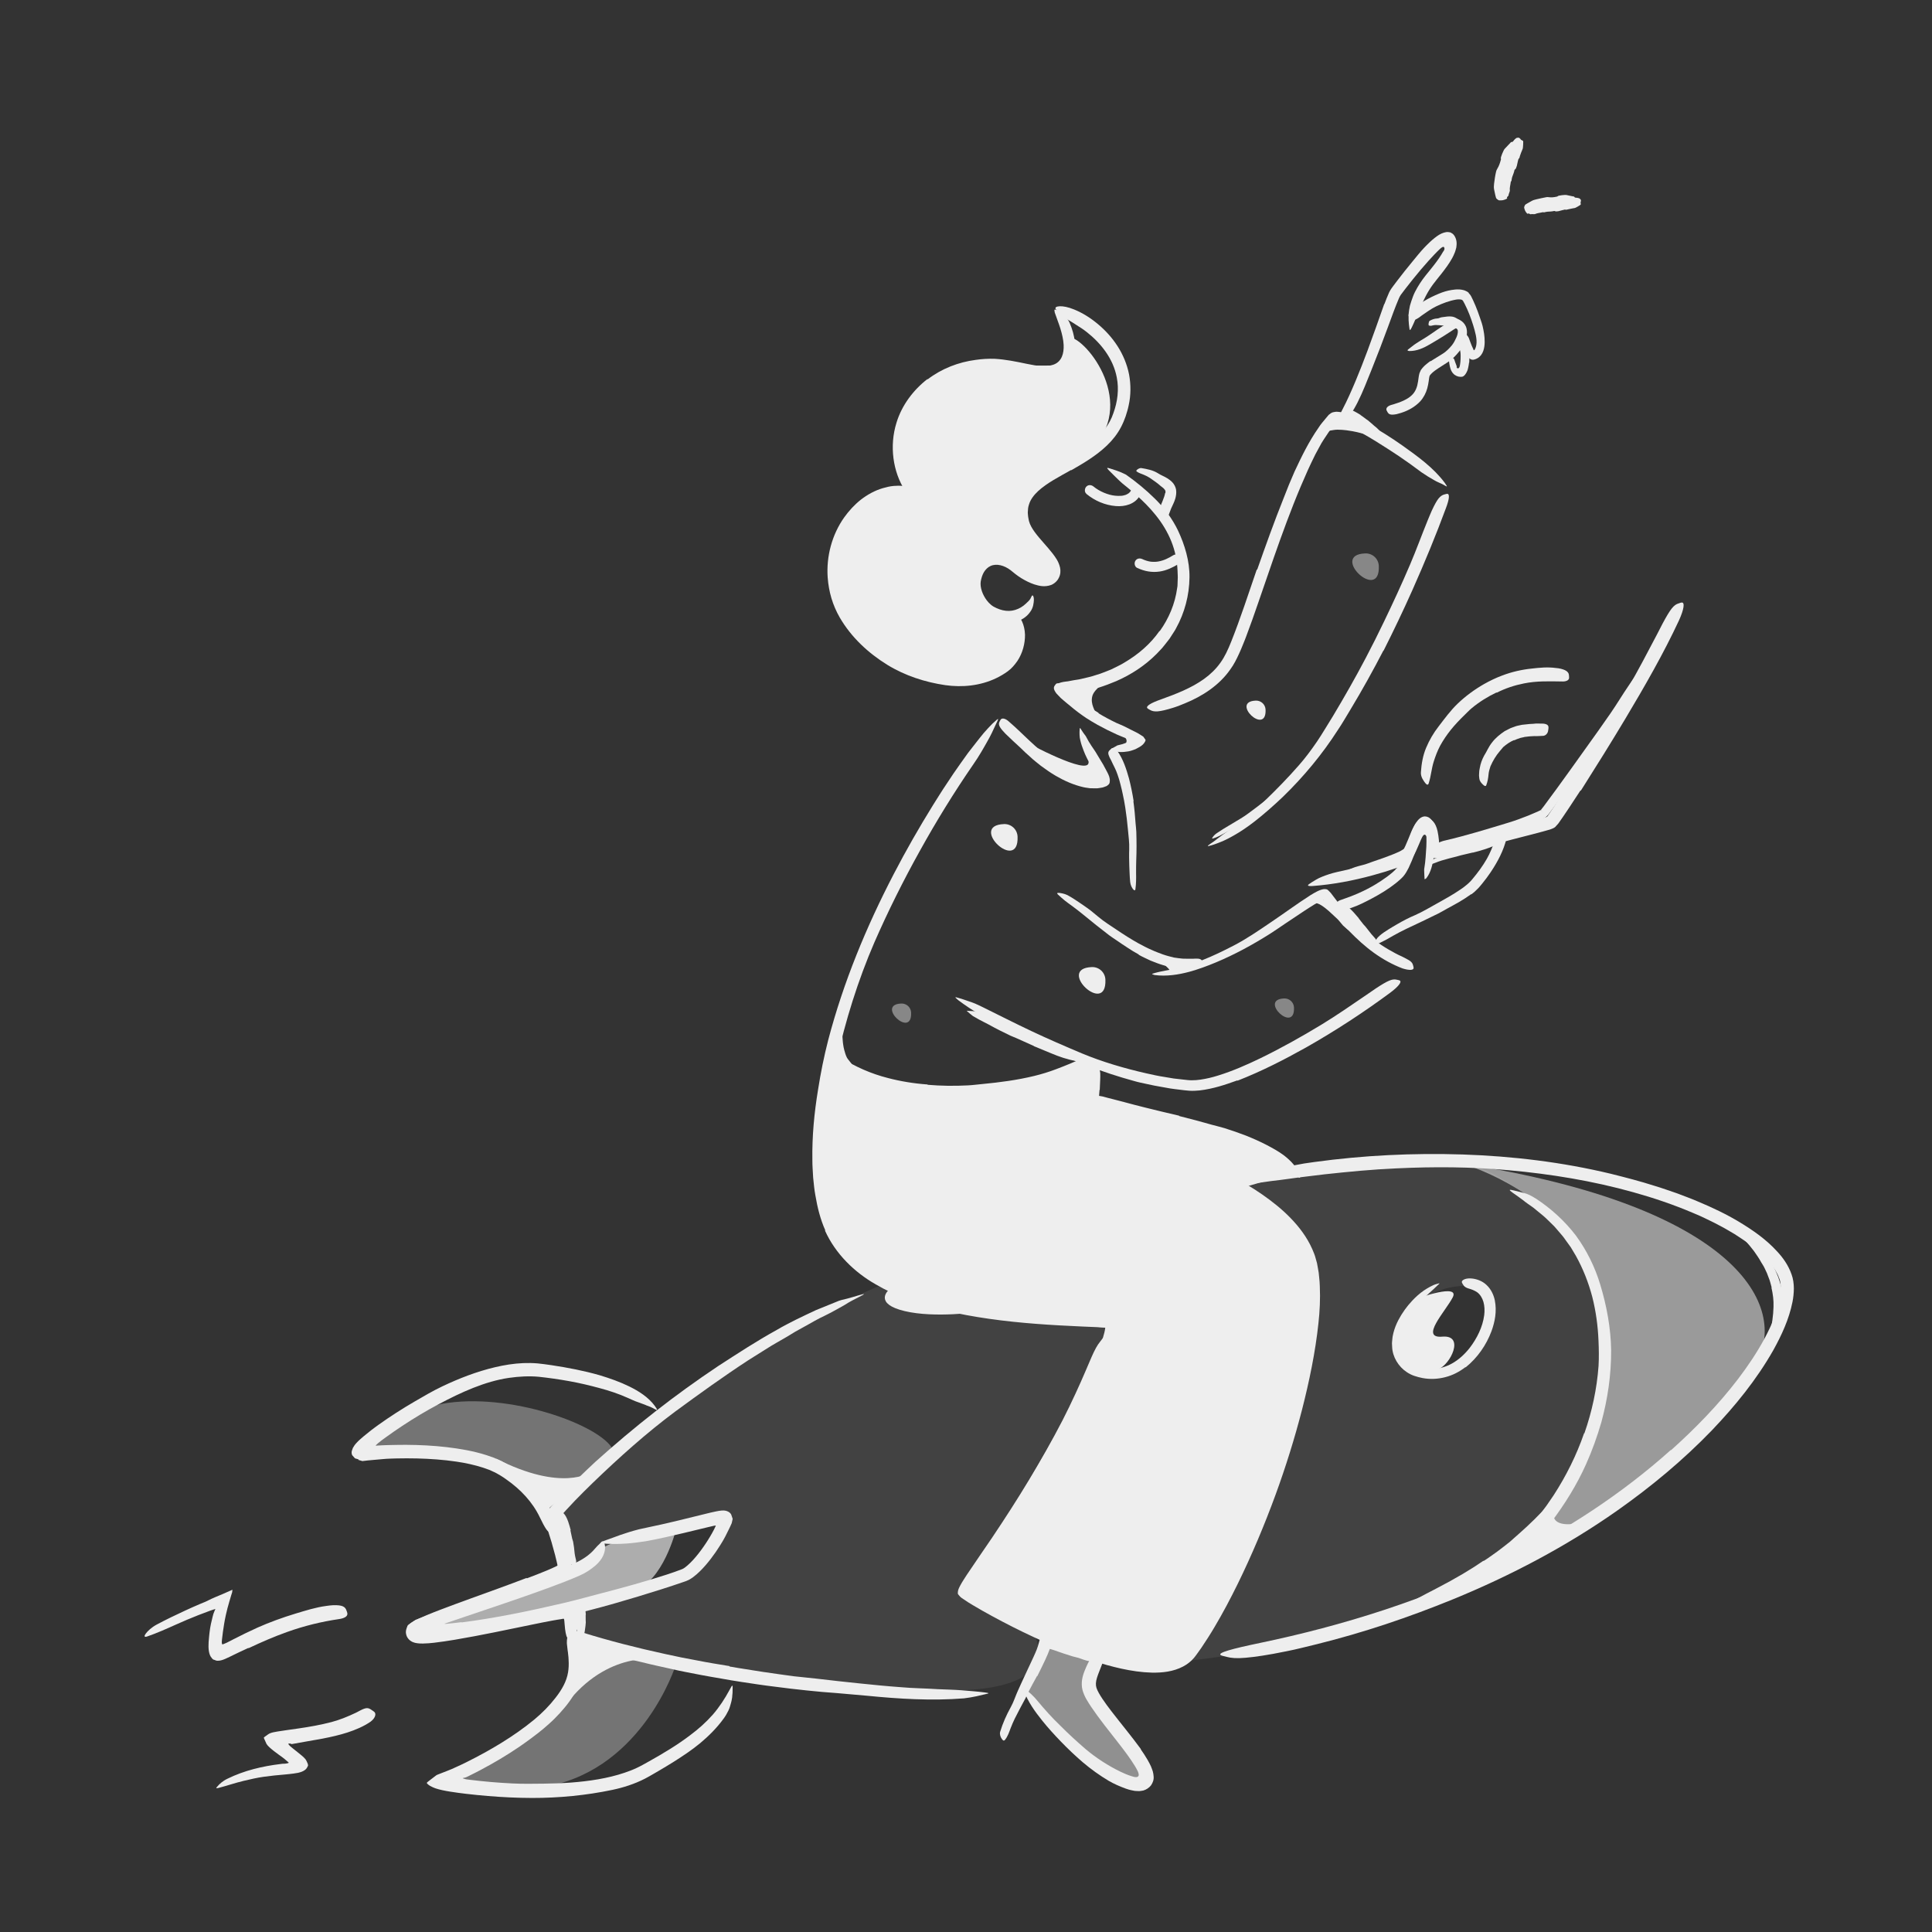 <?xml version="1.0" encoding="UTF-8"?><svg id="Layer_1" xmlns="http://www.w3.org/2000/svg" width="520" height="520" viewBox="0 0 520 520"><rect x="0" y="0" width="520" height="520" fill="#333333" stroke="none"/><defs><style>.cls-1{opacity:.65;}.cls-1,.cls-2,.cls-3,.cls-4,.cls-5,.cls-6,.cls-7{fill:#eeeeee;stroke-width:0px;}.cls-2{opacity:.35;}.cls-3{opacity:.45;}.cls-4{opacity:.5;}.cls-5{opacity:.55;}.cls-6{opacity:.08;}</style></defs><path class="cls-7" d="m426.14,206.47l-7.19,9.76-1.31,1.8-.68.91-.17.23-.27.31c-.2.2-.38.43-.63.54l-.31.17-.24.11-.47.21-.92.38-1.84.71c-1.23.46-2.46.89-3.69,1.32-2.47.85-4.95,1.64-7.45,2.38-2.21.67-4.44,1.33-6.65,1.96-1.42.4-2.85.8-4.3,1.13-1.45.3-2.91.65-4.43.53-.49-.15-.7-.25-.7-.34,0-.09.21-.21.55-.56.69-.65,1.95-1.49,3.57-1.82,5.73-1.33,11.4-3.09,17.15-4.83,1.71-.53,3.44-1.16,5.14-1.84.85-.34,1.69-.7,2.52-1.07l.59-.28c.12-.05.16-.08.22-.12l.09-.05h.01s-.02-.04.03.02l.14.18.14.18.03.04c.45.61.1.13.19.25l-.09-.12-.35-.49c-.09-.12-.05-.07-.06-.08h0s0-.01,0-.01v-.02c.1-.13.43-.54.7-.89,2.41-3.2,4.79-6.53,7.16-9.81l4.36-6.1c2.2-3.08,4.43-6.16,6.55-9.26,1.66-2.41,3.12-4.87,4.75-7.26.36-.52.71-1.04,1.07-1.57,1.39-1.93,1.94-2.47,2.59-2.64.15-.04.31-.11.43-.11.39,0,.08.95-.75,2.49-2.39,4.62-5.45,9.13-8.47,13.69-2.26,3.38-4.57,6.74-6.95,10.04l-.05-.03Z"/><path class="cls-7" d="m373.53,232.38l-2.91.93c-.35.11-.69.27-1.05.37-1.25.38-2.53.67-3.81.97-.56.13-1.11.32-1.67.46-.72.17-1.45.32-2.2.35-.23,0-.24-.12-.09-.34.15-.21.42-.55.79-.76,1.3-.82,2.73-1.17,4.18-1.54.88-.2,1.73-.57,2.6-.87l2.86-.99c.58-.21,1.17-.42,1.75-.65.88-.34,1.76-.67,2.61-1.08.66-.31,1.24-.76,1.87-1.1.14-.08.27-.17.41-.24.27-.13.45-.19.62-.16.18.05.31.15.46.32.07.07.14.14.2.22.09.13.11.27.07.45-.04.17-.12.4-.3.53-1,.93-2.24,1.52-3.51,2.06-.94.4-1.91.75-2.87,1.11l-.02-.04Z"/><path class="cls-6" d="m239.19,345.1c-44.89,17.7-89.44,61.93-89.44,61.93l4.58,14.26,11.24-6.65s30.39-8.92,27.6-2.07c-7.14,17.55-37.74,19.61-37.74,19.61l.99,8.21s14.98,4.65,60.02,11.29c45.04,6.63,59.2,2.62,62.58-4.11,3.37-6.73-8.07-18.64-12.81-20.53-4.74-1.89,32.38-57.95,36.71-65.9,4.33-7.95-63.74-16.04-63.74-16.04Z"/><path class="cls-6" d="m427.96,343.47c-2.37-6.6-16.19-26.46-35.18-30.98-19-4.5-59.99,5.22-59.99,5.22,0,0,18.41,18.58,20.99,24.96,2.58,6.38-6.02,40.78-10.74,55.74-4.73,14.96-24.89,48.75-24.89,48.75,0,0,35.33-3.33,59.43-13.29,24.1-9.94,40.84-27.09,48.83-45.43,7.99-18.34,3.92-38.37,1.56-44.98Zm-38.23,25.59c-5.27-1.3-17.09,2.24-13.59-10.73,0,0,4.8-13.34,20.65-12.19,13.15.95-1.78,24.22-7.05,22.93Z"/><path class="cls-7" d="m292.4,132.93c2.24,1.85,5,3.04,7.91,3.28,2.45.21,5.19-.51,6.46-2.8.86-1.55-1.51-2.94-2.37-1.39-.06.11-.13.22-.2.32-.14.21.05-.05-.05.06-.07.08-.14.15-.21.22-.02.02-.27.24-.14.13-.19.15-.69.4-.87.46-.21.07-.43.13-.65.17,0,0-.43.07-.19.04-.12.02-.24.03-.36.03-.53.04-1.05.02-1.58-.03-1.92-.18-4.24-1.16-5.81-2.46-.57-.47-1.38-.56-1.94,0-.49.49-.58,1.47,0,1.94h0Z"/><path class="cls-7" d="m306.06,152.84c1.95.92,3.97,1.31,6.11.98,1.8-.27,3.49-1.09,5.03-2.02.63-.39.87-1.23.49-1.88s-1.24-.88-1.88-.49c-1.36.83-2.52,1.42-4.07,1.7-.24.04-.52.08-.91.09-.34,0-.81,0-1.07-.04-.71-.09-1.59-.36-2.31-.7-.67-.32-1.48-.19-1.88.49-.35.6-.18,1.56.49,1.88h0Z"/><path class="cls-7" d="m239.36,347.07c-.55.4-4.05,3.86,4.12,5.81s19.89.23,19.89.23l-24.02-6.05Z"/><path class="cls-4" d="m275.65,454.32l6.1-13.41,13.39,6.07s-3.91,4.38-2.44,7.68c1.47,3.3,15.93,21.51,15.62,23.13-.31,1.61-3.19,4.48-11.3-1.5-8.11-5.98-21.37-21.97-21.37-21.97Z"/><path class="cls-7" d="m286.39,443.42c.73.3,1.47.6,2.22.87.27.1.56.16.83.26.96.36,1.91.72,2.88,1.04.43.15.88.23,1.31.35.56.16,1.12.3,1.65.57.17.08.11.23-.08.38-.19.14-.52.32-.86.31-1.23.03-2.36-.36-3.48-.78-.67-.27-1.41-.39-2.11-.59-.77-.23-1.54-.47-2.3-.73-.47-.15-.94-.32-1.4-.48-.71-.24-1.41-.52-2.13-.72-.55-.17-1.13-.21-1.68-.38-.12-.03-.24-.05-.36-.1-.45-.15-.54-.33-.53-.69,0-.08,0-.16.01-.24.03-.24.3-.42.66-.42.53.02,1.08,0,1.59.14.52.12,1.03.27,1.54.42.76.23,1.51.49,2.27.75v.04Z"/><path class="cls-7" d="m331.39,320.55c-8.13-8.06-39.77-16.53-39.77-16.53l4.1-7.84s37.84,9.34,43.2,12.17c5.36,2.82,8.51,7.5,8.51,7.5l-16.04,4.71Z"/><path class="cls-7" d="m294.86,287.03l-1.16,17.5s38.22,10.36,49.6,22.16c11.38,11.8,14.22,25.52,6.58,52.81-7.64,27.29-29.13,66.88-31.75,67.67-18.73,5.64-58.86-19.75-58.86-19.75,0,0,36.89-57.87,38.21-70.06,0,0-52.45-5.11-63.89-15.84-11.44-10.73-15.58-28.62-13.57-45.67l3.73-11.54s16.72,11.08,37.33,9.36c20.61-1.72,29.66-8.45,29.66-8.45l4.12,1.81Z"/><path class="cls-7" d="m396.38,229.46l-3.18.75c-.38.11-.76.22-1.14.32-1.36.34-2.71.67-4.04,1.08-.59.17-1.17.41-1.74.63-.37.13-.75.26-1.12.39-.37.14-.75.26-1.17.27-.26.02-.22.02-.07-.16.07-.09.17-.23.29-.42.12-.17.3-.3.49-.43l1.08-.62c.37-.19.76-.3,1.14-.45.77-.27,1.56-.51,2.36-.7.96-.23,1.91-.6,2.87-.88l3.18-.89,1.95-.54c.99-.27,1.98-.52,2.94-.84.75-.24,1.44-.61,2.17-.86l.48-.18c.6-.2.83-.18,1.05.03.05.05.11.09.15.14.13.17-.05.43-.46.7-1.2.83-2.61,1.33-4.02,1.79-1.05.35-2.11.64-3.18.9v-.03Z"/><path class="cls-7" d="m395.99,240.65c-2.13,1.56-4.3,2.72-6.48,3.9-.79.43-1.55.91-2.36,1.31-2.84,1.4-5.67,2.76-8.51,4.08-1.26.59-2.49,1.25-3.69,1.92-.78.42-1.51.91-2.31,1.29-.78.41-1.55.82-2.44,1.07-.64.04-.48.15-.26-.35.11-.26.29-.59.5-1.02.23-.39.57-.75.98-1.09.71-.61,1.48-1.1,2.26-1.59.78-.48,1.56-.96,2.35-1.41,1.58-.92,3.19-1.76,4.88-2.47,2-.88,3.94-2.06,5.88-3.13,2.13-1.18,4.26-2.36,6.23-3.71l.9-.63.84-.67c.3-.22.51-.47.77-.7.25-.22.49-.5.73-.79,1.44-1.71,2.8-3.54,3.91-5.48.86-1.51,1.5-3.11,2.08-4.7.12-.35.24-.7.36-1.06.49-1.3.8-1.64,1.65-1.66.19,0,.39-.03.57-.01.61.06.9.8.65,1.89-.74,3.21-2.36,6.27-4.26,9.11-.71,1.06-1.48,2.08-2.29,3.08-.2.25-.41.5-.62.74l-.32.37-.39.39c-.26.25-.52.52-.78.75l-.79.63-.05-.05Z"/><path class="cls-7" d="m425.38,212.76l-3.11,4.73-1.59,2.36-.83,1.19-.44.63-.85.94c-.65.5-1.65.72-1.96.82l-1.39.39-2.75.73-5.48,1.41c-2.66.68-5.3,1.45-7.96,2.1l-11.89,2.87c-.31.04-.61.05-.91.06-.29-.02-.49-.06-.75-.16-.5-.33-.73-.81-.92-1.41-.18-.6-.25-1.3-.31-1.95l-.1-1.13c-.02-.31-.06-.64-.14-.98-.07-.31-.26-.75-.64-.7-.25.08-.38.33-.52.54-.13.23-.24.47-.36.73l-.6,1.41c-.25.59-.51,1.19-.79,1.79-.51,1.01-.97,2.05-2.01,3.05-.26.25-.63.48-1,.64l-.8.29-1.54.55c-2.05.71-4.13,1.35-6.21,1.91-5.34,1.47-10.8,2.49-16.23,2.9-1.71.07-1.55-.18-.24-1,.66-.39,1.58-1.04,2.77-1.49,1.18-.48,2.57-.94,4.1-1.29,2.39-.57,4.76-1.03,7.1-1.65,2.34-.61,4.65-1.3,6.93-2.08.57-.2,1.14-.39,1.71-.6l.85-.31.35-.13s.02,0,.02-.01c.08-.04.38-.38.62-.79.25-.42.5-.91.74-1.43.24-.52.47-1.07.7-1.63l.96-2.34c.46-1.05,1-2.04,1.61-2.64.62-.6,1.17-.89,1.99-.99.44.01.92.08,1.29.28.38.19.68.44.95.75.54.6.93,1.5,1.17,2.58.18.79.29,1.71.37,2.48.02.23.05.58.05.62v.23c.02.15.02.3.07.45.02.1.12.07.19.05.07-.01.15-.04.22-.04l1-.25,1.76-.46c1.17-.31,2.35-.63,3.53-.94,2.36-.63,4.73-1.26,7.08-1.89l10.96-2.9,2.72-.76,1.23-.36c.1-.03.21-.06.29-.11l.19-.23c1.01-1.44,2.08-3.07,3.1-4.64,2.53-3.9,5.05-7.82,7.51-11.77,3.73-5.98,7.49-11.99,11-18.05,2.73-4.71,5.2-9.44,7.7-14.2.54-1.05,1.07-2.08,1.62-3.14,2.09-3.89,2.97-5,4.28-5.38.3-.09.62-.24.88-.24.84-.04.57,1.87-.79,4.85-4.09,8.78-9.15,17.62-14.39,26.38-3.89,6.51-7.93,12.96-12,19.39l-.08-.04Z"/><path class="cls-7" d="m365.7,247.19c.43.54.85,1.07,1.27,1.61.16.19.35.35.51.55.55.69,1.1,1.4,1.65,2.09.25.31.54.57.78.88.16.2.34.37.47.59.12.23.22.48.32.72.06.16-.02.19-.21.2-.19,0-.57.02-.88-.08-.29-.08-.45-.27-.67-.4-.21-.15-.43-.29-.58-.49-.33-.38-.65-.77-.94-1.2-.35-.51-.86-.9-1.28-1.36-.47-.5-.93-1.02-1.39-1.54l-.84-.97c-.43-.48-.83-.99-1.29-1.45-.35-.36-.77-.64-1.16-.97-.09-.07-.18-.13-.26-.21-.29-.29-.25-.5.06-.86.07-.08.14-.17.22-.25.26-.26.61-.33.9-.19.79.45,1.4,1.1,2.02,1.77.44.51.89,1.02,1.34,1.54l-.03.03Z"/><path class="cls-7" d="m358.19,243.95c.5.5.98,1.02,1.44,1.54.17.19.36.36.53.55.58.69,1.13,1.39,1.67,2.1.25.3.48.63.72.94.3.4.59.82.82,1.27.07.14,0,.16-.14.11-.15-.05-.4-.16-.62-.35-.38-.34-.75-.67-1.14-1.01-.33-.38-.65-.76-.97-1.16-.37-.48-.86-.88-1.31-1.31-.49-.47-.99-.93-1.49-1.38-.32-.27-.63-.55-.96-.8-.49-.4-1.02-.75-1.56-1.05-.44-.21-.91-.33-1.36-.47-.1-.03-.2-.06-.3-.08-.36-.13-.42-.28-.31-.76.02-.11.04-.22.07-.32.1-.35.38-.58.71-.54.5.05.96.2,1.41.4.43.24.82.54,1.2.85.54.49,1.09.96,1.61,1.45l-.02.03Z"/><path class="cls-7" d="m310.7,257.72c.57.12,5.96,4.13,3.85,4.25s5.74-2.42,5.74-2.42l-9.59-1.83Z"/><path class="cls-7" d="m278.31,281.55l-4.65-2.09c-.57-.25-1.15-.46-1.72-.72-1.98-.94-3.94-1.93-5.86-3-.85-.47-1.75-.86-2.59-1.34-.54-.3-1.09-.6-1.62-.92-.51-.37-.97-.81-1.46-1.21-.29-.26-.25-.24.1-.2.34.06,1.04.02,1.78.12,2.43.72,4.66,1.76,6.9,2.92,1.32.74,2.81,1.24,4.23,1.84l4.69,2.01,2.9,1.24c1.47.61,2.93,1.28,4.41,1.85,1.15.44,2.3.83,3.44,1.28.25.1.49.2.73.33.89.49,1.11.77,1.11,1.26,0,.11.01.23,0,.33-.06.33-.55.42-1.29.28-2.19-.39-4.31-1.12-6.41-2-1.57-.65-3.14-1.3-4.72-1.95l.02-.05Z"/><path class="cls-7" d="m224.32,282.46c-.15-.88-.23-1.77-.26-2.66-.02-.32-.05-.65-.03-.97.13-1.15.37-2.27.68-3.34.14-.47.21-.96.38-1.42.11-.29.19-.59.32-.87.14-.28.31-.55.51-.79.13-.15.34-.04.56.21.21.25.49.63.5.97,0,.59.12,1.17.03,1.7-.09.53-.2,1.06-.34,1.61-.19.66,0,1.36.07,2.03.07.74.08,1.51.21,2.27.07.47.15.94.28,1.4.19.7.39,1.42.72,2.06.28.5.7.91,1.02,1.36.07.1.17.18.23.29.24.39.14.61-.39,1.05-.12.1-.24.21-.36.3-.42.31-.9.36-1.24.14-.52-.33-.96-.73-1.35-1.19-.33-.48-.6-1.01-.83-1.57-.34-.82-.58-1.69-.78-2.57l.07-.02Z"/><path class="cls-7" d="m343.59,214.96c-1.34,1.06-2.72,2.08-4.11,3.06-.5.37-.99.75-1.51,1.1-1.81,1.23-3.68,2.38-5.57,3.48-.84.5-1.67.99-2.5,1.49-1.09.58-2.16,1.22-3.37,1.57-.38.09-.36,0-.15-.29.2-.33.62-.81,1.21-1.18,1.04-.68,2.08-1.37,3.16-1.98,1.06-.64,2.13-1.28,3.22-1.93,1.3-.77,2.53-1.74,3.76-2.65,1.36-1.01,2.7-2.04,4.01-3.11.8-.67,1.61-1.32,2.39-2.02,1.19-1.03,2.34-2.13,3.43-3.25.84-.88,1.56-1.83,2.32-2.75l.49-.61c.61-.76.88-.96,1.24-.96.08,0,.17-.01.24,0,.23.05.14.48-.22,1.14-1.06,1.96-2.52,3.81-4.15,5.46-1.24,1.2-2.54,2.35-3.87,3.46l-.03-.03Z"/><path class="cls-7" d="m366.19,111.71c.49.34.98.68,1.45,1.06.17.13.37.23.54.37.6.49,1.18,1.01,1.76,1.52.26.22.55.41.78.66.32.3.62.62.86,1.01.07.12,0,.18-.17.21-.17.03-.47.07-.72,0l-.65-.2c-.21-.07-.44-.11-.59-.26-.34-.25-.67-.52-.99-.82-.38-.36-.88-.56-1.33-.84-.5-.3-.99-.61-1.48-.94-.3-.2-.6-.4-.91-.58-.47-.28-.93-.58-1.43-.8-.38-.18-.82-.23-1.21-.38-.09-.03-.18-.05-.26-.09-.31-.15-.35-.31-.22-.74.03-.1.06-.2.09-.29.12-.32.38-.51.66-.5.84-.01,1.58.3,2.28.68.53.27,1.04.59,1.55.9l-.02.04Z"/><path class="cls-7" d="m363.72,114.15c.9.25,1.8.52,2.67.84.32.1.64.2.95.35,1.08.52,2.12,1.1,3.1,1.74.44.27.87.57,1.29.85.26.19.53.39.8.58.25.21.5.43.73.66.15.14.08.18-.11.14-.19-.04-.51-.13-.83-.32-1.13-.67-2.32-1.15-3.49-1.68-.7-.34-1.5-.48-2.27-.67-.84-.21-1.68-.44-2.54-.58-.53-.1-1.06-.18-1.6-.25-.81-.09-1.64-.17-2.45-.16-.64,0-1.26.14-1.88.23-.14.02-.27.06-.41.07-.52.03-.68-.14-.82-.65-.03-.12-.07-.23-.09-.35-.07-.39.14-.74.52-.91,1.15-.43,2.4-.56,3.65-.42.93.09,1.86.29,2.77.49v.05Z"/><path class="cls-7" d="m276.26,199.8s16.68,9.02,16.73,5.44c.03-2.35,4.13,5.07,4.13,5.07,0,0-8.15-1.4-9.48-2.04s-11.38-8.46-11.38-8.46Z"/><path class="cls-7" d="m300.63,197.03s3.44,1.4,2.4,3.01,4.21-.81,4.21-.81l-6.61-2.2Z"/><path class="cls-7" d="m295.17,192.61c-.32-1.28-1.76-3.02-1.17-5.25.49-1.86,3.59-4.18,5.87-4.94s-15.74,2.54-15.74,2.54l11.04,7.64Z"/><path class="cls-7" d="m295.35,119.2c10.21-13.35-5.08-30.18-8.03-28.2,0,0,.32,5.57-1.33,6.85-1.65,1.29-17.22-.16-21.4.53-4.19.69-14.66,4.23-18.65,10.85-3.99,6.61-4.32,11.33-3.37,15.07.96,3.74,2.65,7.74,2.65,7.74,0,0-11.3.44-15.75,6.97-4.46,6.53-7.88,12.69-5.21,19.58s11.37,17.55,19.7,21.4c8.33,3.85,19.09,3.34,22.94,1.07,3.85-2.27,7.77-6.47,7.48-10.32s-.61-5.18-.61-5.18c0,0-8.08,1.75-10.79-3.79s.96-11.82,2.16-11.2c1.2.62,3.83-.87,7.16,1.5,3.32,2.37,9.91,5.4,10.71,3.55s-1.06-5.63-2.81-7.61c-1.76-1.98-6.67-6.78-5.39-10.79,1.27-4.01,5.28-8.34,7.44-9.58,1.19-.69,1.54-.93,13.11-8.41Z"/><path class="cls-7" d="m279.1,451.13c-.79,1.43-1.57,2.85-2.32,4.3-.27.53-.47,1.08-.75,1.61-.99,1.85-1.99,3.68-2.92,5.56-.41.83-.76,1.69-1.1,2.55-.42,1.1-.77,2.23-1.56,3.18-.27.29-.54.12-.83-.33-.32-.47-.61-1.2-.43-1.87.7-2.33,1.69-4.53,2.87-6.67.72-1.28,1.17-2.73,1.77-4.09.66-1.5,1.35-2.98,2.04-4.47l1.28-2.74c.64-1.39,1.32-2.76,1.88-4.17.43-1.1.68-2.25,1.01-3.39.08-.25.12-.51.21-.76.17-.46.36-.75.6-.88.24-.13.62-.2,1.06-.03.2.07.41.13.6.23.31.17.54.43.72.66.08.13.16.21.19.36.03.16.03.32,0,.49-.33,2.06-1.18,4.09-2.09,6.07-.68,1.48-1.43,2.94-2.15,4.41l-.07-.03Z"/><path class="cls-7" d="m307.03,470.82c.63.91,1.26,1.83,1.84,2.85.15.25.29.52.43.78.07.13.14.26.21.41l.27.55c.2.45.33.91.5,1.36.1.45.21.91.22,1.35.09.9-.22,1.7-.7,2.41-.53.67-1.26,1.15-2.08,1.39-.44.06-.86.18-1.33.15-.46-.04-.93,0-1.37-.13-1.01-.18-1.48-.35-2.06-.55-1.63-.6-3.14-1.26-4.55-2.08-2.47-1.47-4.75-3.12-6.9-4.93-2.13-1.82-4.15-3.75-6.08-5.75-1.71-1.78-3.38-3.61-4.91-5.52-1.96-2.44-3.84-5.04-4.92-8.03-.31-.94-.15-.86.52-.31.33.28.85.65,1.36,1.14.51.5,1.1,1.07,1.65,1.75,1.98,2.37,4.02,4.67,6.25,6.8,2.17,2.19,4.45,4.27,6.8,6.3,2.84,2.39,6.12,4.52,9.45,6.12.91.44,1.83.83,2.74,1.12l.62.19c.11.03.23.06.33.08.2.03.41.07.62.03.21-.03.42-.15.5-.35.09-.2.06-.42,0-.63-.02-.11-.06-.21-.1-.32-.02-.05-.04-.11-.06-.16l-.11-.23c-.21-.43-.45-.87-.72-1.3-1.31-2.14-2.91-4.24-4.52-6.3-2.45-3.15-4.99-6.27-7.28-9.66-.86-1.35-1.79-2.65-2.3-4.5-.23-.91-.24-1.9-.1-2.81.15-.91.43-1.75.75-2.52.28-.68.55-1.31.86-1.92,1.16-2.21,1.6-2.69,2.71-2.84.25-.03.51-.1.75-.09.78,0,1.03,1.29.35,3.14-.49,1.35-1.07,2.62-1.41,3.74-.35,1.14-.38,1.96-.15,2.72.23.75.9,1.92,1.62,2.99.73,1.1,1.56,2.21,2.41,3.32,2.55,3.31,5.31,6.61,7.94,10.2l-.07.06Z"/><path class="cls-7" d="m317.34,300.37c2.99.74,5.99,1.55,8.98,2.4,1.09.3,2.21.55,3.29.88,1.92.6,3.82,1.27,5.71,1.99,1.88.75,3.73,1.57,5.54,2.5,1.59.84,3.21,1.71,4.67,2.8,1.82,1.41,3.63,3.18,4.3,5.5.23.7,0,.67-.57.31-.3-.17-.63-.45-1.09-.71-.23-.14-.48-.27-.7-.44-.22-.18-.44-.36-.66-.55-3.2-2.67-7.08-4.62-11.23-6.41-2.48-1.09-5.25-1.74-7.95-2.45-2.97-.8-5.98-1.53-8.99-2.28l-5.57-1.38c-2.82-.69-5.64-1.45-8.45-2.19-2.18-.59-4.37-1.02-6.51-1.8-.47-.18-.94-.33-1.4-.54-.85-.42-1.39-.73-1.69-1.12-.31-.36-.42-.67-.43-1.05,0-.17-.04-.35,0-.5.09-.49.94-.49,2.21-.21,1.84.53,3.75.94,5.67,1.48,1.93.52,3.9,1.04,5.89,1.53,2.97.74,5.98,1.46,9.01,2.16v.08Z"/><path class="cls-7" d="m295.94,293.35c-.07.94-.15,1.88-.22,2.82-.03.35.01.69-.02,1.04-.12,1.23-.41,2.45-.64,3.66-.14.53-.15,1.08-.29,1.61-.13.68-.29,1.36-.64,1.99-.11.19-.35.1-.59-.14-.23-.24-.52-.64-.52-1.02-.1-1.38.08-2.66.36-3.99.16-.8.07-1.65.09-2.49.02-.93.05-1.86.07-2.79.01-.58.02-1.16.04-1.74,0-.88.07-1.78.05-2.67-.02-.69-.13-1.39-.13-2.09,0-.16-.03-.31,0-.47.07-.58.27-.73.91-.74.15,0,.29,0,.44,0,.48.04.85.33.95.73.14.59.26,1.17.33,1.76.04.58,0,1.17-.01,1.78-.04.91-.08,1.84-.12,2.75h-.06Z"/><path class="cls-7" d="m249.67,291.97c3.58.31,7.22.35,10.84.16,1.33-.06,2.64-.26,3.96-.37,4.65-.44,9.33-1.06,13.9-2.17,2.02-.49,4.03-1.11,5.96-1.85,1.24-.47,2.47-.95,3.69-1.46,1.2-.54,2.41-1.04,3.65-1.52.77-.3.83-.07.43.65-.2.36-.5.86-.92,1.39-.43.52-1.03.99-1.73,1.39-1.25.69-2.51,1.33-3.81,1.89-1.32.5-2.65.96-3.99,1.37-2.69.82-5.43,1.43-8.21,1.86-3.32.52-6.74,1.22-10.16,1.54-3.76.36-7.54.48-11.32.34-2.32-.12-4.65-.27-6.96-.6-3.5-.46-6.97-1.27-10.33-2.37-2.6-.88-5.16-1.84-7.56-3.27-.53-.31-1.07-.59-1.56-.98-.46-.36-.82-.67-1.11-.95-.28-.29-.47-.57-.61-.81-.27-.49-.3-.89-.16-1.36.06-.21.1-.44.2-.62.34-.59,1.35-.35,2.57.49,3.75,2.38,7.98,4.28,12.62,5.45,3.42.89,7,1.47,10.61,1.72v.08Z"/><path class="cls-7" d="m313.66,132.72c.04-.53.19-.58-.48-1.29-.22-.22-.5-.38-.76-.6-.89-.81-1.95-1.52-3.01-2.25-.48-.31-.99-.55-1.5-.77-.66-.29-1.35-.46-1.96-.9-.19-.14-.12-.31.13-.51.25-.2.72-.49,1.16-.41,1.53.26,3.08.55,4.41,1.38.77.53,1.71.83,2.56,1.38.46.32.93.61,1.37,1.11.48.51.85,1.25.96,1.94.13.86-.01,1.62-.18,2.31-.29,1.04-.78,1.91-1.17,2.8-.29.69-.5,1.41-.78,2.07-.06.15-.09.3-.17.43-.26.5-.48.53-1.16.37-.15-.04-.31-.06-.46-.1-.51-.12-.81-.58-.76-1.09.07-.75.22-1.41.39-2.05.19-.62.46-1.17.67-1.72.32-.8.6-1.56.66-2.08h.07Z"/><path class="cls-7" d="m249.67,102.11c3.77-2.9,8.32-4.65,12.96-5.25,1.69-.25,3.4-.34,5.08-.29,2.97.17,5.84.77,8.57,1.34,2.73.56,5.4,1.06,7.5.14.93-.38,1.61-1.1,2.02-2.03.41-.94.53-2.06.48-3.19-.07-1.46-.44-2.93-.87-4.38-.45-1.45-1.03-2.86-1.52-4.32-.19-.99-.15-.95.8-.55.48.2,1.05.6,1.69,1.14.6.56,1.13,1.33,1.53,2.23.7,1.61,1.2,3.33,1.4,5.18.18,1.83.12,3.91-.97,5.92-.54.99-1.36,1.88-2.32,2.49-.95.61-1.98,1-2.98,1.17-2.08.32-3.88,0-5.55-.35-2-.44-3.92-.86-5.86-1.14-1.93-.28-3.86-.41-5.75-.38-2.08.02-4.15.33-6.16.88-2.01.53-3.96,1.35-5.76,2.42-2.22,1.31-4.25,2.98-5.88,4.98-2.53,2.99-4.14,6.75-4.52,10.65-.29,3.03.24,6.03,1.22,8.81.23.61.48,1.19.75,1.79.94,2.22,1.22,2.94.83,3.84-.08.2-.12.42-.2.57-.2.45-1.43-.03-2.57-1.73-3.27-5.06-4.26-12.03-2.29-18.31,1.44-4.7,4.53-8.78,8.31-11.71l.06.06Z"/><path class="cls-7" d="m227.14,161.48c1.89,5,5.69,9.37,10.13,12.73,1.63,1.23,3.41,2.26,5.2,3.23,3.16,1.72,6.55,3.07,10.07,3.78,3.51.74,7.18.82,10.65,0,1.53-.39,3.03-.93,4.41-1.7,1.38-.8,2.64-1.66,3.59-2.8.62-.73,1.11-1.56,1.46-2.47.36-.9.61-1.85.72-2.83.13-.98.21-1.98.16-2.99-.06-1.01-.04-2.05-.22-3.08-.21-1.28-.1-1.17.57-.2.31.5.77,1.21,1.23,2.17.43.96.73,2.17.77,3.52.02,2.39-.63,4.91-2.04,7.05-.73,1.04-1.57,2.05-2.6,2.79-1.01.73-2.01,1.32-3.09,1.84-4.31,2.08-9.18,2.53-13.71,1.89-5.43-.79-10.88-2.56-15.6-5.46-5.16-3.18-9.74-7.44-12.83-12.76-.94-1.64-1.7-3.39-2.24-5.21-.54-1.83-.86-3.68-1-5.56-.4-5.69,1.16-11.51,4.43-16.14,1.28-1.79,2.77-3.42,4.51-4.8,1.75-1.34,3.72-2.46,5.9-3.09.96-.27,1.91-.52,2.92-.6,1.87-.16,3.12.01,3.94.3.83.26,1.24.66,1.5,1.16.12.23.29.46.33.66.13.71-1.32.79-3.59.78-3.39.03-6.7,1.27-9.43,3.4-2.73,2.14-4.84,5.18-6.09,8.55-1.88,4.98-1.89,10.79.02,15.79l-.07.03Z"/><path class="cls-7" d="m295.63,191.96c1.55.95,3.18,1.81,4.86,2.62.62.29,1.26.51,1.88.81l3.71,1.86c.42.23.77.47,1.15.7.17.12.4.23.52.35l.26.38.27.37c.1.14,0,.35-.05.48-.14.3-.34.58-.61.85-.49.48-1.23.87-1.94,1.23-.38.16-.77.3-1.17.42-.3.1-.57.16-.86.21-1.45.24-3,.34-4.33-.39-.41-.2-.33-.27.06-.46.19-.09.47-.24.78-.43.16-.09.32-.21.49-.29.17-.07.34-.12.52-.15.63-.13,1.23-.31,1.79-.54.26-.11.6-.26.78-.31,0,0,.02.02.05.02.05,0,.16.01.33-.04.04-.01.1-.03.12-.06.01-.02.02-.04.03-.06.01-.05,0-.1-.02-.16-.03-.08-.12-.15-.22-.23,0-.01-.24-.12-.43-.21l-.59-.25c-.79-.33-1.62-.63-2.41-.99-1.75-.79-3.49-1.66-5.19-2.6-1.05-.58-2.07-1.21-3.08-1.85-1.51-1.02-2.98-2.11-4.36-3.3-.57-.43-1.08-.91-1.63-1.35-.56-.43-1.07-.93-1.55-1.47-.2-.24-.46-.43-.62-.71-.33-.49-.5-.85-.51-1.16-.03-.3.09-.56.3-.83.09-.12.17-.25.26-.34.26-.28,1.01-.21,1.63.28,1.85,1.45,3.43,3.08,5.36,4.52,1.4,1.09,2.92,2.08,4.49,3l-.03.06Z"/><path class="cls-7" d="m284.31,205.26c2,1.33,4.14,2.44,6.37,3.18.82.25,1.66.39,2.48.52l.69.13c.14.03.27.05.41.06.14.02.29,0,.45,0,.08-.02.17-.02.24-.05.03-.06.01-.12,0-.18-.07-.25-.19-.5-.34-.82l-.07-.14-.14-.25c-.1-.18-.19-.37-.29-.55l-.56-1.12c-.65-1.33-1.39-2.63-1.9-4.03-.35-.89-.67-1.8-.88-2.74-.25-.93-.24-1.94-.19-2.89.06-.6.14-.51.4-.05.13.23.33.54.59.9.14.19.28.38.42.57.08.1.14.2.23.3.05.11.12.22.18.33.4.8.87,1.57,1.37,2.32.49.76,1.05,1.48,1.48,2.27.47.78.95,1.56,1.42,2.35.12.2.24.4.36.6l.16.33.3.54c.39.73.82,1.49,1.05,2.17.11.4.19.78.17,1.1-.03.32,0,.63-.25.96-.29.21-.46.5-.89.6-.38.13-.72.31-1.19.35-.45.05-.87.18-1.35.16l-1.42-.02c-.27,0-.4-.02-.56-.05l-.47-.07c-.31-.05-.64-.08-.94-.16-2.7-.61-5.17-1.73-7.47-3.06-1.41-.82-2.74-1.76-4.04-2.72-.95-.78-1.93-1.5-2.81-2.35l-1.36-1.22-1.3-1.26c-1.39-1.26-2.73-2.51-4.07-3.82-.27-.3-.56-.59-.82-.9-.98-1.17-1.08-1.72-.68-2.43.09-.16.16-.34.27-.47.34-.44,1.16-.3,2,.4,2.48,2.1,4.75,4.48,7.22,6.68,1.81,1.65,3.75,3.14,5.78,4.46l-.04.07Z"/><path class="cls-7" d="m222.13,331.16c-1.36-3.06-2.14-6.26-2.67-9.43-.31-1.59-.42-3.19-.6-4.78-.08-1.59-.22-3.19-.21-4.77-.1-6.36.5-12.65,1.52-18.84.71-4.53,1.61-9.02,2.75-13.44,4.09-15.58,10.26-30.48,17.64-44.67,3.27-6.3,6.82-12.5,10.53-18.49,1.21-1.91,2.39-3.85,3.66-5.72,1.24-1.89,2.5-3.78,3.83-5.62l1.98-2.77,2.09-2.68c.71-.88,1.39-1.79,2.12-2.65.74-.85,1.51-1.69,2.31-2.49,2.09-1.93,1.8-1.67.77.54-.51,1.11-1.22,2.69-2.25,4.45-1,1.79-2.19,3.86-3.66,5.97-5.18,7.52-9.97,15.3-14.39,23.29-4.44,7.98-8.53,16.18-12.22,24.61-4.37,10.1-7.82,21.09-10.21,32.06-1.34,6.03-2.34,12.13-2.78,18.27-.26,3.07-.3,6.14-.24,9.2.14,3.05.37,6.11.96,9.08.71,3.66,1.82,7.24,3.74,10.34,1.91,3.12,4.54,5.79,7.54,7.97,2.25,1.69,4.77,3.05,7.35,4.25,2.57,1.23,5.29,2.18,8.02,3.05,5.49,1.69,11.15,2.84,16.83,3.64,8.84,1.26,17.61,1.62,26.46,2.06,1.95.1,3.87.16,5.84.29,7.31.49,9.68,1.09,11.09,2.29.32.27.75.55.92.78.54.79-2.4.85-7.69.59-15.71-.72-32.68-.91-49.42-4.93-6.19-1.53-12.37-3.6-18.07-6.94-5.7-3.24-10.82-8.21-13.63-14.46l.07-.05Z"/><path class="cls-7" d="m338.37,153.33c2.28-6.48,4.6-12.97,7.17-19.38l1.39-3.52c.48-1.17.98-2.33,1.49-3.49,1.89-4.04,3.84-8.08,6.47-11.83.58-.97,1.41-1.82,2.12-2.72l.28-.33c.12-.14.23-.3.38-.44.33-.27.68-.55,1.1-.66.42-.1.84-.17,1.3-.12.4,0,.68.09,1.01.14,2.43.59,4.39,1.65,6.39,2.69,3.49,1.92,6.86,4.03,10.06,6.29,4.08,2.92,8.26,5.89,11.32,9.98.89,1.32.76,1.14-.43.48-.58-.34-1.57-.65-2.53-1.25-.99-.56-2.12-1.24-3.29-2.05-2-1.5-4.04-2.98-6.12-4.38-2.08-1.4-4.2-2.73-6.32-4.06-2.13-1.3-4.29-2.56-6.49-3.58-1.09-.5-2.22-.97-3.21-1.2-.61-.12-.55-.12-.72-.1-.07.02-.09.04-.24.22l-.58.69c-.45.57-.97,1.06-1.38,1.7-.41.62-.83,1.25-1.25,1.88-.43.62-.8,1.29-1.16,1.97l-1.1,2.03c-.71,1.37-1.34,2.81-2.01,4.21-.62,1.43-1.25,2.87-1.87,4.29-2.67,6.31-5.03,12.79-7.31,19.3-1.39,4.02-2.77,8.04-4.16,12.06-1.04,3.05-2.12,6.1-3.27,9.14-.27.76-.59,1.51-.9,2.27-.32.75-.59,1.51-.96,2.26-.68,1.49-1.42,3.01-2.42,4.36-3.01,4.32-7.53,7.2-12.18,9.11-1.03.42-2.04.84-3.1,1.17-3.95,1.24-5.29,1.23-6.33.61-.24-.15-.54-.28-.69-.44-.53-.57.96-1.45,3.71-2.41,4.06-1.46,8.15-3.05,11.54-5.49,1.69-1.22,3.18-2.65,4.37-4.32,1.2-1.65,2.08-3.58,2.92-5.69,2.49-6.24,4.64-12.89,6.89-19.43l.08.02Z"/><path class="cls-7" d="m372.32,175.14c-2.76,5.33-5.68,10.59-8.78,15.73-1.15,1.87-2.22,3.79-3.45,5.6-4.19,6.53-9.2,12.57-14.76,17.96-2.49,2.37-5.08,4.67-7.78,6.76-1.74,1.34-3.55,2.6-5.47,3.68-.95.56-1.94,1.05-2.94,1.51-1.03.41-2.04.84-3.1,1.14-1.31.4-1.17.22-.21-.45,1-.59,2.61-2.03,4.63-3.37,1.79-1.23,3.46-2.6,5.15-3.96,1.69-1.35,3.3-2.82,4.89-4.29,3.13-3.02,6.18-6.14,9.08-9.46,1.75-1.97,3.34-4.14,4.87-6.36,1.51-2.23,2.88-4.61,4.32-6.9,3.06-5.12,6.03-10.31,8.81-15.61,1.71-3.26,3.37-6.55,4.96-9.88,2.42-5.03,4.78-10.13,6.96-15.24,1.7-3.97,3.13-7.96,4.76-11.94.37-.87.71-1.74,1.1-2.61.75-1.61,1.32-2.65,1.85-3.31.56-.65,1.03-.94,1.59-1.07.25-.06.53-.16.74-.16.71.04.52,1.53-.38,3.89-2.61,7.08-5.68,14.54-8.98,21.95-2.45,5.5-5.07,10.97-7.79,16.38l-.08-.03Z"/><path class="cls-7" d="m333,290.8c-3.23,1.17-6.52,2.27-10.12,2.69-.91.09-1.83.14-2.78.08-.93-.05-1.72-.19-2.59-.28-.85-.11-1.7-.19-2.54-.33l-2.52-.45c-1.23-.2-2.44-.45-3.65-.72-1.21-.26-2.43-.5-3.61-.85-8.42-2.29-16.51-5.49-24.34-9.16-3.46-1.65-6.96-3.29-10.33-5.04-2.19-1.09-4.34-2.27-6.45-3.5-2.13-1.2-4.18-2.56-6.14-4.03-1.17-1-.98-.91.3-.54.65.17,1.52.49,2.58.85.53.18,1.11.37,1.7.62.58.26,1.19.54,1.82.85,4.44,2.19,8.83,4.43,13.3,6.54,4.47,2.11,9.01,4.07,13.59,6,5.49,2.29,11.45,4.03,17.35,5.37,1.62.36,3.25.73,4.89.97.82.13,1.64.29,2.46.41l2.47.28c.82.09,1.67.21,2.4.2.77,0,1.55-.06,2.35-.18,1.58-.23,3.18-.61,4.75-1.11,3.88-1.2,7.66-2.86,11.36-4.65,5.61-2.73,11.11-5.81,16.43-9.04,4.13-2.52,8.03-5.23,11.99-7.93.87-.59,1.71-1.2,2.6-1.79,3.3-2.17,4.48-2.66,5.67-2.37.27.07.59.1.79.21.68.37-.38,1.69-2.71,3.41-6.91,5.1-14.5,10.09-22.46,14.6-5.93,3.32-12.03,6.44-18.48,8.96l-.04-.07Z"/><path class="cls-7" d="m306.48,256.89l-1.52-.87-1.47-.94c-.99-.61-1.92-1.29-2.88-1.93-.69-.47-1.4-.92-2.07-1.42-2.35-1.78-4.63-3.63-6.89-5.48-1-.83-2.03-1.61-3.06-2.38-.66-.49-1.34-.95-1.98-1.47-.64-.52-1.26-1.07-1.86-1.64-.37-.36-.21-.48.29-.44.5.05,1.38.18,2.26.6,1.5.81,2.88,1.78,4.28,2.73.69.49,1.39.96,2.05,1.48.65.53,1.3,1.07,1.96,1.61,1.55,1.31,3.33,2.42,5.04,3.56,1.87,1.27,3.77,2.47,5.73,3.57,1.22.65,2.43,1.31,3.7,1.84.94.45,1.93.78,2.9,1.16.98.35,1.99.6,2.99.85.79.13,1.58.22,2.36.3.79.04,1.58.01,2.36.03.34.02.68-.02,1.03-.04,1.28-.04,1.68.15,1.99.9.07.17.16.34.21.51.15.58-.38,1.05-1.41,1.21-3.03.49-6.35.1-9.43-.86-1.15-.33-2.27-.78-3.38-1.22-1.07-.52-2.18-.99-3.2-1.58l.03-.06Z"/><path class="cls-7" d="m375.91,233.73c.63-.87,1.19-2.03,1.68-3.21.48-1.19.92-2.43,1.36-3.69.32-.92.57-1.87.94-2.81.14-.35.28-.69.44-1.05l.12-.26c.05-.12.12-.28.19-.41.13-.28.27-.55.44-.79.65-.99,1.36-1.68,2.36-1.78,1.49,0,2.33,1.29,2.64,2.86.09.37.14.82.17,1.12.02.27.04.53.05.8.02.53.01,1.05,0,1.56-.06,1.57-.17,3.14-.41,4.67-.34,1.94-.71,3.98-2,5.65-.57.41-.46.33-.49-.25-.04-.3-.03-.68-.06-1.13,0-.44-.08-.97.04-1.48.32-1.85.38-3.76.52-5.64.04-.94.05-1.88.02-2.79l-.04-.68c-.02-.21-.05-.51-.03-.48.02-.1.03-.23.02-.39-.01-.19-.12-.44-.33-.46-.27.04-.4.36-.52.61l-.19.45-.24.6-.46,1.24c-.92,2.49-1.78,5.06-3,7.61-.4.78-.82,1.56-1.45,2.3-.67.73-1.3,1.24-1.97,1.79-2.02,1.61-4.22,2.94-6.48,4.14-1.75.92-3.5,1.84-5.42,2.49-.42.15-.83.31-1.28.39-.82.18-1.37.23-1.78.11-.4-.1-.64-.33-.84-.7-.09-.17-.2-.34-.26-.51-.18-.59.41-1.15,1.43-1.45,3.03-1.02,6.1-2.3,9.04-4.06,1.08-.65,2.15-1.35,3.17-2.1.98-.75,2.1-1.59,2.55-2.29l.06.04Z"/><path class="cls-7" d="m385.06,97.22c1.15-.76,2.28-1.37,3.26-2.02.51-.33.87-.6,1.3-1.02.42-.39.8-.81,1.16-1.25.52-.65.89-1.39,1.2-2.09.27-.6.43-1.23.4-1.71,0-.35-.14-.55-.41-.72-.03-.02-.07-.05-.1-.05-.03.01-.07.03-.1.04l-.2.11-.11.06-.25.16-.52.34-2.12,1.37c-1.26.76-2.51,1.56-3.79,2.28-1.62.95-3.44,1.79-5.49,1.76-.65-.07-.51-.29-.06-.6.46-.31,1.12-.94,1.96-1.47.74-.5,1.51-.95,2.29-1.42.77-.48,1.53-1,2.29-1.52.77-.52,1.51-1.07,2.31-1.56.91-.58,1.81-1.15,2.73-1.73l.4-.22c.13-.02.27-.06.4-.07l.39-.03h.01s0,0,0,0v-.08s0,0,0,0h0s0,0,0,0h0s.03,0,.03,0h.05s.1.04.1.04l.21.05c.73.3,1.4.77,1.84,1.45.11.17.2.35.3.54.09.18.14.43.19.59.09.35.1.68.11,1.01-.03,1.3-.43,2.4-.95,3.37-.67,1.28-1.57,2.36-2.56,3.33-1.05,1.03-2.24,1.69-3.3,2.38-.63.4-1.24.79-1.8,1.2-.54.39-1.1.91-1.37,1.29-.03.03-.04.08-.06.11-.12.24-.18.92-.27,1.51-.09.61-.2,1.25-.38,1.88-.35,1.26-.99,2.49-1.89,3.49-1.43,1.52-3.25,2.5-5.12,3.1-.41.11-.82.25-1.24.35-1.57.3-2.1.1-2.48-.61-.09-.17-.19-.33-.25-.5-.17-.58.39-1.13,1.4-1.4.38-.09.74-.21,1.1-.34.36-.13.73-.22,1.08-.36.34-.15.67-.3,1.01-.43.34-.14.61-.34.93-.49,1.19-.7,2.03-1.57,2.49-2.75.23-.55.38-1.18.49-1.9l.17-1.19.05-.34.1-.46c.05-.34.3-.73.43-1.09l.37-.49.31-.35c.21-.22.42-.43.64-.61.43-.38.85-.68,1.27-.99l.04.05Z"/><path class="cls-7" d="m372.6,81.89c.4-1.06.77-2.06,1.31-3.24l.29-.53c.1-.19.2-.35.28-.44l.5-.69,1.01-1.34c1.35-1.77,2.73-3.52,4.16-5.24,1.04-1.25,2.05-2.55,3.19-3.75.44-.46.89-.92,1.37-1.37l.36-.34.47-.42c.4-.36.82-.64,1.22-.96.82-.59,1.64-.95,2.39-1.08.38-.08.74-.04,1.13.04.19.07.38.15.54.29.2.07.3.27.46.39.65.86.88,1.86.73,3.01l-.05.43c-.03.15-.08.3-.12.44-.1.3-.15.59-.28.88-.24.58-.53,1.23-.71,1.52-.83,1.5-1.82,2.81-2.82,4.1-.79,1.01-1.63,1.99-2.33,2.95-.72.98-1.36,2-1.91,3.06-.34.68-.69,1.37-1,2.07-.32.7-.57,1.44-.9,2.15-.66,1.43-1.23,2.93-1.95,4.39-.46.91-.54.74-.64-.17-.11-.91-.33-2.59-.05-4.5.07-.42.14-.85.24-1.27.12-.41.24-.83.38-1.24.28-.82.57-1.66.97-2.45.8-1.57,1.77-3.06,2.85-4.41,1.08-1.35,2.06-2.5,2.99-3.78.46-.63.9-1.26,1.29-1.9.1-.16.19-.32.28-.48l.13-.22.05-.06c.06-.07.12-.16.18-.26.13-.22.25-.56.11-.84-.09-.29-.41-.19-.59-.07-.21.12-.4.28-.58.46l-.3.28-.4.39-.78.8c-.52.54-1.03,1.11-1.54,1.66-1.46,1.61-2.87,3.3-4.25,5.01l-2.04,2.59-.99,1.31c-.15.21-.36.46-.42.62-.09.17-.19.32-.3.59-1.03,2.4-1.96,5.03-2.9,7.58-1.42,3.89-2.92,7.78-4.46,11.62-1.21,2.98-2.32,5.94-3.77,8.82-.33.63-.65,1.25-1.02,1.87-1.47,2.27-2.29,2.8-3.14,2.79-.2,0-.42.02-.58-.02-.27-.08-.31-.4-.18-.88.07-.24.18-.52.33-.83.16-.3.35-.66.55-1.08,1.26-2.39,2.39-4.97,3.51-7.63,1.11-2.65,2.18-5.39,3.21-8.16,1.53-4.12,3-8.28,4.48-12.51l.07.02Z"/><path class="cls-7" d="m395.3,78.88c.18.17.32.39.49.58l.18.31.1.2c.14.27.26.52.38.78.24.51.47,1.02.68,1.54.43,1.02.81,2.06,1.16,3.11.25.77.55,1.52.74,2.31.33,1.4.59,2.83.57,4.35-.01.76-.09,1.55-.36,2.35-.14.4-.33.79-.62,1.17-.34.41-.74.77-1.2.96-.2.11-.41.17-.61.23-.21.07-.42.08-.64.04-.42-.11-.77-.38-1.05-.72-.14-.17-.27-.36-.38-.56-.11-.2-.23-.42-.29-.55-.14-.3-.25-.61-.36-.91-.27-.77-.5-1.54-.67-2.32-.14-.79-.16-1.6-.07-2.42.07-.53.23-.45.57-.09.34.36,1.06.97,1.43,1.76.27.72.5,1.44.79,2.1.14.33.29.65.43.94l.04.1h0s0,.02,0,.02c0,0,0,.02,0,.03,0,.06.07.1.17.06.01.02.08-.09.15-.17.05-.1.12-.2.17-.33.11-.25.19-.55.25-.88.27-1.62-.3-3.54-.84-5.32-.61-1.98-1.37-3.97-2.32-5.81l-.41-.75c-.08-.14-.2-.24-.35-.31-.33-.13-.93-.14-1.5-.05-1.79.31-3.68,1-5.43,1.85-1.36.68-2.59,1.56-3.81,2.42-.27.19-.52.4-.79.59-1.01.68-1.41.74-2.07.26-.15-.11-.32-.2-.45-.33-.45-.4-.3-1.13.42-1.8,2.12-1.95,4.7-3.43,7.54-4.6,1.06-.44,2.17-.79,3.41-.98.62-.1,1.27-.17,2.01-.14.38.03.77.07,1.22.2.23.06.47.17.7.29.25.09.44.27.65.44l-.04.05Z"/><path class="cls-7" d="m395.39,97.63c-.05.4-.11.8-.2,1.21-.02.08-.05.28-.1.43-.05.16-.07.32-.14.46-.13.28-.24.57-.41.81-.23.34-.48.68-.88.83-.71.16-1.49-.02-2.09-.45-.16-.1-.29-.22-.42-.37-.14-.13-.25-.28-.34-.44-.11-.15-.19-.31-.27-.5-.09-.2-.11-.28-.16-.43-.14-.46-.23-.91-.3-1.35-.07-.56-.24-1.12.04-1.68.08-.17.26-.15.53-.03.13.06.3.15.47.26.15.11.25.23.3.37.15.49.32.95.48,1.35.09.19.16.42.2.55-.05.02-.04.12-.04.22.05.28.36.32.54.22.18-.19.27-.25.39-1.09.06-.42.11-.85.12-1.29.02-.66.05-1.34-.05-2-.08-.51-.31-.99-.49-1.46-.04-.1-.1-.2-.13-.31-.1-.39.06-.55.62-.77.13-.05.25-.11.38-.15.43-.15.85-.06,1.1.24.64.9.82,1.94.91,2.98.06.78.04,1.56-.01,2.37h-.06Z"/><path class="cls-7" d="m390.17,87.61c-.33-.07-.83-.07-1.31-.06-.17,0-.33.08-.51.07-.63-.05-1.27-.14-1.89-.14-.28,0-.54.05-.8.1-.17.03-.33.08-.5.11-.17.01-.36-.02-.54-.07-.12-.04-.15-.25-.12-.51.03-.26.12-.63.29-.77.64-.34,1.29-.6,2.01-.62.43.01.82-.28,1.25-.33.47-.08.92-.13,1.45-.19.33-.03.68-.04,1.05-.02.28.02.58.08.87.18.28.1.63.29.87.49.39.32.85.65,1.07,1.32.04.15.1.3.1.47-.03.66-.41.81-1.04.49-.15-.07-.29-.14-.43-.23-.23-.15-.43-.31-.6-.42-.08-.05,0,0-.02-.02,0,0-.01,0-.01,0-.07-.05-.47.02-.6.12-.15.1,0,.02.1-.21v-.03s.01,0,.01,0c.18-.46-.25.63-.2.52h0s0,0,0,0h0s0,0,0,0h0s0-.01,0-.01c0,0,0-.02-.02-.02-.01-.02-.04-.04-.08-.06-.08-.04-.21-.08-.37-.09v-.06Z"/><path class="cls-7" d="m305.05,215.64c.28,2.01.46,4.02.6,6.03.06.73.16,1.46.19,2.19.08,2.58.09,5.16-.02,7.72-.05,1.14-.03,2.28-.04,3.4.03,1.45.02,2.89-.18,4.33-.06.45-.34.39-.65,0-.3-.38-.67-1.08-.76-1.91-.15-1.47-.17-2.94-.24-4.4-.04-1.46-.08-2.93-.02-4.4.07-1.76-.19-3.58-.35-5.37-.18-1.96-.41-3.92-.71-5.87-.2-1.2-.39-2.4-.67-3.58-.18-.9-.4-1.8-.63-2.69-.21-.9-.49-1.77-.79-2.63-.43-1.35-1.17-2.57-1.73-3.84-.14-.28-.3-.53-.43-.82-.47-1.05-.43-1.46.15-1.98.13-.12.26-.25.4-.35.47-.33,1.09-.07,1.58.67,1.54,2.17,2.4,4.81,3.14,7.46.51,1.98.91,4,1.23,6.02h-.06Z"/><path class="cls-7" d="m407.55,199.18c-1.06.43-2.04,1.11-2.96,1.9-.3.32-.54.7-.86,1.02-1.04,1.2-1.91,2.62-2.58,4.17-.22.71-.46,1.43-.51,2.18-.09.96-.23,1.89-.61,2.89-.12.31-.34.28-.67.03-.31-.26-.86-.76-1.1-1.39-.09-.28-.12-.56-.14-.84-.04-.28-.05-.56-.02-.84l.05-.84.15-.83c.19-1.11.59-2.2,1.13-3.2.74-1.16,1.25-2.48,2.14-3.57.92-1.24,2.16-2.22,3.43-3.08l1.27-.65c.41-.23.88-.34,1.32-.52.66-.29,1.38-.36,2.07-.53.7-.09,1.41-.16,2.11-.22.54,0,1.09-.06,1.64-.12.54,0,1.1,0,1.66.02.25,0,.49.02.73.07.88.22,1.08.57.94,1.45-.03.2-.05.41-.1.6-.18.66-.69,1.1-1.25,1.17-.84.03-1.61.11-2.37.07-.38.04-.75.06-1.13.06-.37,0-.74.1-1.11.12-.28,0-.54.08-.81.15-.27.07-.55.1-.81.18-.51.21-1.07.33-1.56.63l-.04-.07Z"/><path class="cls-7" d="m402.8,186.37c-2.36,1.12-4.63,2.53-6.68,4.23-.75.63-1.4,1.34-2.11,2.02-1.23,1.2-2.42,2.45-3.51,3.8-1.08,1.35-2.06,2.79-2.9,4.32-.72,1.36-1.26,2.82-1.72,4.27-.59,1.89-.71,3.81-1.32,5.75-.17.61-.5.55-.95,0-.4-.54-1.28-1.65-1.17-2.93.15-2.23.53-4.49,1.4-6.55.86-2.06,1.99-4,3.35-5.74,1.61-2.09,3.21-4.31,5.16-6.17,2.13-2.04,4.53-3.79,7.08-5.25,1.57-.89,3.21-1.68,4.91-2.31,2.56-.98,5.27-1.59,7.99-1.87,2.1-.24,4.24-.44,6.38-.15.47.04.94.09,1.4.21.86.22,1.4.48,1.72.79.33.3.45.64.47,1.11.01.21.04.43.02.62-.09.65-.91.97-2.05.9-3.42-.05-6.7-.16-10.1.53-2.49.49-4.99,1.3-7.33,2.5l-.05-.08Z"/><path class="cls-7" d="m288.31,126.49c-3.2,1.81-6.46,3.47-8.87,5.66-1.18,1.1-2.11,2.32-2.5,3.68-.24.67-.28,1.4-.31,2.14.04.38.04.75.1,1.14.08.37.13.8.22,1.14.26.99.85,2.01,1.57,2.99.72.99,1.57,1.95,2.44,2.95.77.88,1.57,1.78,2.35,2.78.76,1.02,1.6,2.08,2,3.77.19.83.14,1.91-.32,2.76-.38.85-1.21,1.6-2.08,1.95-1.79.63-3.24.23-4.5-.15-1.27-.42-2.41-1.01-3.5-1.67-.54-.33-1.06-.7-1.57-1.09l-1.36-1.09c-1.65-1.25-3.74-1.87-5.38-1.11-.72.33-1.33.92-1.78,1.66-.44.74-.71,1.67-.86,2.54-.22,1.63.53,3.57,1.61,5.02.36.47.76.9,1.19,1.25.22.18.44.33.67.47l.8.4c1.08.49,2.22.78,3.35.75,1.12-.02,2.21-.37,3.19-.94.49-.28.95-.64,1.36-1.04.41-.4.89-.77,1.19-1.28.32-.63.41-.93.6-.91.14.02.37.42.35,1.24-.05.76-.13,2.1-1.05,3.27-.83,1.2-2.37,2.33-4.32,2.67-1.71.32-3.48.09-5.02-.47-.81-.25-1.47-.63-2.23-1.04-.79-.48-1.45-1.06-2.01-1.69-1.12-1.26-1.95-2.67-2.47-4.27-.26-.8-.44-1.65-.48-2.57-.01-.46,0-.93.08-1.42.07-.46.18-.82.28-1.24.44-1.6,1.32-3.28,2.86-4.48,1.5-1.24,3.6-1.66,5.37-1.4,1.81.24,3.32,1.07,4.6,2.02l.89.72c.23.2.46.39.7.58.48.38,1,.72,1.53,1.05,1.25.75,2.72,1.37,3.9,1.42.6.02.93-.11,1.08-.29.09-.08.18-.27.22-.4.04-.14.03-.31-.02-.53-.1-.46-.45-1.08-.89-1.68-.44-.61-.96-1.22-1.51-1.83-1.09-1.23-2.29-2.48-3.38-3.89-.6-.78-1.18-1.6-1.68-2.51-.5-.89-.93-1.96-1.13-3-.44-2-.43-4.27.37-6.3.8-2.03,2.2-3.67,3.71-4.94,1.51-1.29,3.13-2.33,4.75-3.29,3.99-2.34,8.08-4.3,11.51-7.05,2.6-2.07,4.7-4.61,5.74-7.74,1.13-3.09,1.54-6.44.91-9.62-.94-4.98-4.19-9.15-8.09-12.21-.86-.68-1.76-1.27-2.7-1.85-1.7-1.13-2.88-1.74-3.66-2.26-.79-.52-1.21-.91-1.54-1.46-.15-.24-.38-.48-.48-.7-.16-.36.23-.63,1.14-.67.9-.03,2.26.21,3.83.86,2.35.95,4.51,2.33,6.49,4,1.98,1.66,3.78,3.63,5.23,5.9,1.46,2.26,2.55,4.86,3.09,7.6.51,2.75.5,5.62-.11,8.33-.2,1.01-.51,1.99-.82,2.96l-.55,1.42c-.19.47-.45.97-.68,1.44-.99,1.9-2.33,3.57-3.81,4.98-2.97,2.83-6.36,4.79-9.59,6.65l-.05-.07Z"/><path class="cls-7" d="m312.16,169.85c2.44-3.4,4.11-7.37,4.67-11.55l.09-.57.02-.58.04-1.16c.06-.78-.03-1.54-.04-2.31-.11-2.71-.65-5.4-1.67-7.95-1.02-2.55-2.49-4.96-4.27-7.15-1.57-1.96-3.38-3.75-5.26-5.43-1.22-1.07-2.48-2.09-3.75-3.12-1.22-1.09-2.37-2.28-3.54-3.44-.71-.75-.53-.76.34-.49.87.29,2.53.74,4.25,1.64,2.77,1.95,5.42,4.12,7.88,6.56,2.47,2.43,4.61,5.31,6.16,8.53,1.8,3.85,3.14,8.23,3.07,12.61-.05,4.77-1.32,9.54-3.62,13.68-.33.65-.77,1.24-1.15,1.86l-.59.92c-.21.3-.45.57-.67.86-.45.57-.89,1.15-1.36,1.7l-1.5,1.58c-3.09,3.11-6.84,5.55-10.8,7.28-3.1,1.31-6.26,2.37-9.58,2.96-.73.09-1.45.2-2.2.27-1.38.14-2.3-.04-2.93-.2-.63-.19-.99-.47-1.25-.91-.12-.2-.28-.4-.34-.59-.2-.66.9-1.19,2.75-1.41.69-.04,1.37-.26,2.06-.35.68-.13,1.38-.18,2.05-.36,1.36-.33,2.73-.6,4.05-1.07,1.36-.36,2.64-.97,3.96-1.46,1.25-.65,2.56-1.19,3.75-1.96,3.6-2.13,6.89-4.94,9.29-8.4l.07.04Z"/><path class="cls-7" d="m307.08,446.45c2.01.24,4.02.33,5.91.11,1.89-.22,3.63-.78,4.89-1.78.65-.51,1.08-1.04,1.73-1.99.62-.84,1.21-1.7,1.79-2.59,1.17-1.75,2.27-3.56,3.34-5.39,4.25-7.34,7.92-15.09,11.25-22.95,2.42-5.75,4.55-11.62,6.58-17.51,3.55-10.4,6.62-21,8.41-31.81.87-5.39,1.48-10.86,1.22-16.25-.15-2.67-.46-5.39-1.33-7.79-.87-2.45-2.34-4.7-4.05-6.74-1.53-1.81-3.25-3.49-5.12-5.01-1.84-1.55-3.84-2.93-5.87-4.25-4.09-2.6-8.42-4.85-12.82-6.84-11.37-5.03-23.35-8.79-35.39-11.97-1.88-.46-2.7-.66-2.63-.78.07-.11,1.04-.12,2.7-.01,1.67.11,4.03.36,6.87.75,2.83.44,6.11,1.15,9.62,2.13,3.1.89,6.19,1.81,9.23,2.9,3.04,1.08,6.05,2.27,9.03,3.54,2.98,1.27,5.92,2.66,8.8,4.18,2.88,1.52,5.71,3.17,8.42,5.05,2.71,1.88,5.32,3.94,7.67,6.36,2.34,2.41,4.45,5.17,5.87,8.39.34.81.7,1.61.91,2.48l.36,1.28c.09.42.15.84.23,1.26l.22,1.26.13,1.26c.09.84.17,1.67.18,2.51.15,3.33-.01,6.63-.37,9.89-.83,7.8-2.45,15.58-4.42,23.3-1.99,7.71-4.38,15.36-7.1,22.81-3,8.19-6.38,16.24-10.22,24.08-1.93,3.92-3.97,7.79-6.21,11.56-1.11,1.89-2.3,3.74-3.53,5.57l-.96,1.35c-.33.45-.61.88-1.04,1.39-.82.97-1.83,1.75-2.92,2.33-2.71,1.43-5.65,1.7-8.42,1.66-2.79-.07-5.51-.48-8.18-1.06-5.32-1.17-10.43-2.95-15.42-4.94-7.56-3.05-14.88-6.64-21.97-10.63-.89-.5-1.77-1.01-2.64-1.54-.91-.55-1.62-.96-2.92-1.87l-.41-.33-.33-.36c-.1-.12-.21-.24-.3-.37-.1-.13-.06-.32-.07-.47,0-.62.32-1.27.66-1.9l.26-.47.24-.41.41-.66.83-1.29c2.25-3.38,4.55-6.67,6.8-9.99,6.94-10.34,13.35-20.74,18.98-31.62,1.23-2.4,2.37-4.77,3.51-7.23,2.11-4.56,3.34-7.61,4.27-9.73.93-2.12,1.59-3.3,2.34-4.21.34-.41.71-.99.99-1.21.9-.8.62,3.52-2.09,10.59-4.05,10.44-9.59,20.47-15.62,30.32-3.02,4.92-6.2,9.78-9.41,14.64-1.58,2.43-3.16,4.87-4.75,7.32l-2.33,3.64-.9,1.45h0s1.03.65,1.03.65c.89.55,1.81,1.09,2.74,1.61,1.85,1.06,3.73,2.08,5.63,3.08,3.8,1.99,7.66,3.87,11.57,5.6,3.92,1.73,7.89,3.32,11.92,4.66,4.03,1.33,8.13,2.43,12.2,2.92v.09Z"/><path class="cls-7" d="m356.11,242.18s0,0-.05.01l-.3.14c-.21.1-.42.21-.64.33-.43.23-.88.49-1.32.76-.89.54-1.77,1.11-2.66,1.69l-5.34,3.56c-1.31.87-2.58,1.79-3.91,2.62-4.68,2.96-9.58,5.64-14.72,7.78-2.28.95-4.61,1.81-6.99,2.47-3.04.82-6.27,1.31-9.42.89-.97-.31-.82-.27,0-.53.83-.25,2.3-.56,4-.87,1.52-.26,3.01-.65,4.48-1.1,1.48-.43,2.94-.94,4.39-1.51,2.89-1.14,5.71-2.51,8.52-3.97,3.36-1.75,6.63-3.99,9.85-6.18,3.56-2.39,7-4.95,10.7-7.32.58-.36,1.17-.71,1.81-1.03.17-.09.3-.14.52-.24.24-.09.47-.19.71-.25.48-.15.96-.18,1.43-.04.4.23.7.64,1.04.98l.66.87,1.2,1.57c2.45,3.13,5.07,6.16,8.05,8.73,2.3,2.01,4.81,3.66,7.44,5.04.56.33,1.16.57,1.75.85.55.26.99.51,1.36.71.38.19.67.37.9.54.46.36.66.71.77,1.18.05.21.13.44.14.64.02.66-1.12.73-2.99.15-2.68-1.02-5.27-2.45-7.68-4.18-2.41-1.73-4.62-3.76-6.7-5.9-1.54-1.59-3-3.26-4.37-4.99-.69-.86-1.36-1.74-2.01-2.6l-.48-.64c-.08-.1-.03-.04-.05-.07v-.02s-.05-.02-.08-.02l-.02-.07Z"/><path class="cls-7" d="m156.11,436.1c-.13.33-.25.66-.35,1-.04.12-.02.25-.06.37-.14.43-.28.88-.41,1.31-.05.2-.06.39-.06.59,0,.25.04.5-.09.75-.04.08-.29.08-.55.02-.26-.06-.55-.17-.6-.32-.16-.52-.27-1.05-.12-1.58.11-.32.02-.65.04-.97.02-.36.08-.71.13-1.06.03-.22.07-.44.1-.65.04-.33.12-.66.1-.99-.01-.26-.17-.52-.26-.79-.02-.06-.05-.12-.06-.17,0-.21.17-.26.81-.22l.43.02c.49.04.88.17,1.02.34.44.49.33.92.26,1.37-.07.33-.19.66-.28,1h-.05Z"/><path class="cls-7" d="m476.84,346.52c-.26-.85-.41-1.74-.78-2.57l-.48-1.27-.58-1.24c-.27-.62-.66-1.16-1-1.74-.56-1.05-1.26-2.02-1.95-3.01-.74-.95-1.5-1.89-2.31-2.8-.69-.83-1.53-1.53-2.31-2.26l-1.6-1.32c-.54-.43-1.09-.85-1.62-1.3-.33-.28-.21-.36.18-.29.39.07,1.09.26,1.82.64.62.37,1.23.76,1.85,1.15.61.4,1.19.85,1.77,1.28,1.15.91,2.25,1.89,3.14,3.08,1.11,1.37,2.31,2.76,3.32,4.28.54.84,1.01,1.73,1.48,2.61.38.93.84,1.82,1.11,2.8.17.6.4,1.17.52,1.78l.37,1.82c.13.93.2,1.87.25,2.8l-.03,1.41c0,.47,0,.94-.08,1.4-.09.72-.09,1.45-.2,2.16l-.4,2.14c-.05.32-.16.61-.27.92-.43,1.12-.75,1.4-1.48,1.32-.17-.02-.34-.02-.5-.06-.53-.14-.76-.76-.62-1.54.48-2.3.84-4.59.9-6.93.08-1.74-.16-3.5-.56-5.24l.06-.02Z"/><path class="cls-7" d="m153.52,411.85c.16.77.33,1.54.49,2.3.06.28.2.53.25.82.19,1,.31,2.02.4,3.05.04.46.16.89.25,1.34.06.28.17.57.17.87-.02.3-.06.61-.24.91-.12.19-.38.17-.78.05-.41-.12-.96-.31-1.16-.57-.27-.47-.33-.98-.48-1.49-.12-.51-.21-1.05-.24-1.61,0-.69-.35-1.31-.53-1.97-.2-.73-.41-1.47-.61-2.21-.13-.45-.25-.91-.4-1.36-.22-.68-.41-1.38-.72-2.03-.24-.5-.64-.93-.97-1.39-.07-.1-.17-.19-.23-.3-.2-.41-.06-.62.67-1,.17-.09.33-.18.5-.26.57-.26,1.13-.28,1.43-.04.87.71,1.27,1.66,1.62,2.63.26.73.45,1.49.67,2.24l-.07.03Z"/><path class="cls-7" d="m156.98,436.03c-.02.54-.04,1.08-.06,1.62,0,.2.04.39.02.59-.04.7-.13,1.41-.22,2.11-.05.31-.05.63-.08.95-.02.4-.04.87-.36,1.24-.1.11-.38-.07-.65-.29-.27-.24-.53-.44-.52-.61.07-.6.09-1.32.24-2.07.09-.46-.04-.93-.07-1.4-.03-.52-.07-1.04-.1-1.57-.02-.33-.04-.65-.07-.97-.04-.49-.06-.99-.15-1.48-.07-.38-.26-.74-.38-1.14-.03-.09-.07-.17-.09-.26-.05-.35.09-.48.63-.52.12-.01.25-.03.37-.03.42,0,.77.12.89.31.36.57.47,1.23.53,1.93.05.52.06,1.05.09,1.59h-.05Z"/><path class="cls-7" d="m157.63,434.63c0,.5,0,.99.01,1.48,0,.18.04.36.03.54-.05.66-.11,1.3-.22,1.96-.05.29-.06.58-.15.88-.08.37-.24.81-.64,1.03-.12.07-.2-.08-.28-.28-.08-.22-.18-.39-.2-.55,0-.12.01-.24,0-.39,0-.13-.03-.28-.03-.43.01-.29.02-.61.06-.95.05-.4-.1-.81-.18-1.23-.08-.46-.12-.93-.18-1.4-.04-.29-.08-.58-.12-.87-.07-.44-.12-.89-.25-1.33-.1-.34-.31-.65-.44-1.01-.03-.08-.08-.15-.1-.23-.06-.32.08-.45.63-.52.13-.02.25-.04.38-.05.43-.03.79.07.93.22.21.23.36.49.48.77.1.28.15.59.19.9.06.47.08.95.13,1.44h-.05Z"/><path class="cls-2" d="m181.81,448.33s-8.61,27.23-33.94,32.35c-21.64,4.37-26.81-.01-26.81-.01,0,0,31.73-23.6,32.4-25.72s1.73-15.71,3.98-14.13c2.26,1.58,24.37,7.51,24.37,7.51Z"/><path class="cls-2" d="m147.85,409.37c.92-9.76-27.24-18.74-27.24-18.74l-22.18-1.46s2.34-7.15,18.68-10.95c17.85-4.15,43.02,4.67,47.49,11.31l-16.76,19.83Z"/><path class="cls-7" d="m176.69,446.54c-.2-.02-14.45-2.14-25.42,13.73,0,0,4.27-10.02,3.72-14.48s-.61-6.19,2.45-4.97c3.06,1.22,19.25,5.72,19.25,5.72Z"/><path class="cls-7" d="m133.49,392.57c17.92,9.14,25.46,3.67,25.46,3.67l-11.7,10.12-13.76-13.79Z"/><path class="cls-7" d="m381.5,349.54c.23-.22,11.45-4.15,9.51-.37s-9,11.12-2.81,10.59c6.2-.52,2.11,7.62-1.08,8.75s-12.73.44-11.37-8.6c1.37-9.04,5.75-10.37,5.75-10.37Z"/><path class="cls-1" d="m181.93,411.77s-3.47,14.03-11.35,16.38c-7.04,2.1-60.38,16.26-56.35,9.67,4.03-6.59,38.05-12.6,42.38-16.17,4.33-3.57,4.18-5.89,13.02-7.51,8.85-1.62,12.29-2.38,12.29-2.38Z"/><path class="cls-5" d="m393.65,313.2s22.74,6.55,31.22,23.83c0,0,9.26,15.96,7.2,30.16-2.06,14.2-11.17,39.49-20.72,48.4s29.29-14.58,29.29-14.58c0,0,27.69-26.56,32-34.07,8.76-15.26-5-42.23-78.98-53.75Z"/><path class="cls-7" d="m418.41,406.79c-.67.87-1.15,6.2,12.05,1.64,9.78-3.38-22.76,10.39-22.76,10.39l10.71-12.03Z"/><path class="cls-7" d="m399.31,420.15c1.25-.77,2.41-1.67,3.63-2.51,1.18-.87,2.34-1.79,3.49-2.7.82-.7,1.59-1.45,2.41-2.14,2.85-2.5,5.55-5.17,8.11-8,.55-.64,1.09-1.29,1.62-1.95.5-.68,1-1.36,1.5-2.03.67-.85,1.22-1.77,1.85-2.65.66-.86,1.28-1.74,1.95-2.61.42-.54.46-.42.34.17-.13.58-.29,1.71-.77,2.92-1.99,4.08-4.77,7.71-7.97,10.93-1.97,1.87-3.86,3.97-5.94,5.8l-1.72,1.51-1.78,1.43c-1.17.97-2.42,1.85-3.64,2.75-.74.57-1.54,1.07-2.31,1.59-.78.51-1.54,1.06-2.35,1.53-2.4,1.5-4.89,2.89-7.37,4.21-.97.5-1.9,1.07-2.85,1.57l-2.88,1.51c-.42.22-.85.41-1.3.6-1.66.67-2.25.72-2.83.23-.13-.11-.29-.21-.39-.34-.33-.42.19-1.08,1.31-1.7,1.68-.88,3.36-1.83,5.11-2.69.86-.46,1.73-.93,2.6-1.39.88-.45,1.74-.93,2.6-1.44l1.92-1.09,1.89-1.16c1.28-.75,2.49-1.6,3.72-2.42l.04.05Z"/><path class="cls-7" d="m96.52,392.8l-.79-.23-.19-.06-.06-.07-.12-.14-.48-.54c-.08-.03-.17-.3-.2-.44-.03-.15-.05-.3-.04-.47,0-.33.21-.72.34-1.14.24-.44.55-.92,1.08-1.46.48-.53,1.14-1.08,1.77-1.63.65-.55,1.33-1.09,2.02-1.63l1.05-.79.9-.66c3.18-2.27,6.44-4.37,9.8-6.32,2.45-1.43,4.9-2.87,7.47-4.09,4.53-2.15,9.24-3.98,14.19-5.15,2.47-.58,5-.99,7.57-1.1,1.28-.05,2.58-.03,3.87.08,1.31.12,2.49.31,3.74.48,4.37.66,8.73,1.49,12.97,2.71,2.71.82,5.4,1.76,7.97,3.02,2.55,1.26,5.08,2.84,6.83,5.19,1.06,1.48.78,1.32-.54.6-.32-.19-.76-.35-1.24-.54-.12-.04-.24-.1-.38-.13-.12-.06-.24-.12-.37-.17-.27-.1-.55-.2-.84-.31-.56-.24-1.22-.42-1.86-.68-.62-.29-1.32-.54-2-.88-2.46-1.11-5.06-1.97-7.71-2.67-2.65-.72-5.34-1.35-8.06-1.84-2.71-.49-5.5-.89-8.22-1.18-2.59-.24-5.27-.09-7.97.29-6.5.94-12.96,3.91-19,7.12-3.34,1.77-6.6,3.73-9.76,5.82-.79.52-1.58,1.06-2.36,1.6l-2.11,1.5c-.66.47-1.36.98-2.07,1.58-.18.16-.37.32-.53.5-.03.03-.11.13-.04.13h.16s.32-.03.32-.03c.43-.04.87-.05,1.33-.07.34-.03.64-.03.98-.04l1.28-.03c1.38-.05,2.76-.04,4.14-.05,3.62.02,7.26.2,10.87.62,3.61.43,7.22,1.04,10.72,2.16l2.03.71,1.98.87c.64.34,1.28.71,1.91,1.07.59.39,1.18.76,1.75,1.17,2.31,1.6,4.49,3.49,6.33,5.75.79,1,1.57,2.01,2.19,3.15,1.19,2.1,1.65,3.63,1.84,4.72.14,1.11,0,1.79-.34,2.38-.15.27-.29.6-.46.77-.6.57-1.55-1.09-2.88-3.85-1.98-4.14-5.16-7.52-9.11-10.27-.48-.34-1.01-.71-1.49-.99-.49-.27-.94-.56-1.45-.82l-1.57-.71-1.67-.59c-2.27-.73-4.68-1.26-7.14-1.62-3.5-.52-7.09-.77-10.69-.86l-2.71-.03-2.71.03-1.36.04-.78.03c-.47.01-.9.05-1.38.09l-2.82.25c-.94.09-1.84.15-2.88.3l-1.13-.33.13-.1Z"/><path class="cls-7" d="m124.76,478.53c-.06.02-.14.03-.21.06.01.03.04.04.06.05.05.03.13.06.22.09.09.03.2.06.33.1.08.02.1.03.26.06l.1.02.3.04.71.09c3.81.47,7.64.8,11.48.98,2.8.14,5.6.08,8.39.05,4.92-.05,9.84-.35,14.64-1.18,2.4-.42,4.77-.98,7.04-1.75,1.14-.38,2.26-.81,3.33-1.32.54-.25,1.05-.52,1.59-.81l1.64-.91c3.86-2.16,7.67-4.44,11.11-7.06,2.22-1.65,4.29-3.49,6.09-5.53,1.79-2.06,3.25-4.31,4.57-6.76.8-1.54.82-1.35.77.23,0,.4-.01.89-.09,1.43,0,.14-.04.28-.03.44-.04.14-.05.3-.08.45-.05.31-.11.64-.21.97-.21.65-.35,1.43-.72,2.13-.35.71-.76,1.46-1.28,2.15-1.81,2.51-4,4.68-6.3,6.61-2.32,1.92-4.81,3.55-7.29,5.12-1.25.78-2.5,1.53-3.76,2.27l-1.89,1.1-.95.54c-.35.19-.69.39-1.04.56-2.8,1.43-5.74,2.36-8.7,2.99-7.07,1.49-14.43,2.19-21.65,2.18-3.97-.01-7.93-.2-11.88-.53-1.97-.16-3.94-.36-5.91-.59l-2.05-.26c-.76-.1-1.51-.21-2.24-.33-1.46-.23-2.83-.52-3.87-.87-.33-.11-.57-.23-.83-.34-.26-.11-.49-.23-.68-.34-.38-.25-.64-.44-.88-.78.19-.29.52-.45.78-.69l1.19-.91.66-.5s.17-.09.28-.13l.35-.14.69-.27c.91-.36,1.86-.71,2.73-1.08.83-.36,1.72-.77,2.42-1.1.54-.24,1.07-.52,1.61-.78,6.46-3.22,12.78-6.96,18.29-11.5,2.14-1.79,4.03-3.7,5.69-5.85,1.66-2.12,2.95-4.36,3.35-6.81.18-1.08.22-2.15.15-3.27,0-.52-.06-1-.11-1.44-.03-.44-.09-.84-.15-1.21-.08-.74-.17-1.34-.21-1.86-.02-1.03.07-1.68.39-2.29.14-.27.26-.62.42-.81.28-.32.69-.08,1.21.66.52.74,1.16,1.98,1.54,3.74.32,1.29.49,2.67.54,4.07.02,1.41-.13,2.87-.49,4.31-.75,2.89-2.42,5.43-4.15,7.51-.85,1.03-1.8,2.08-2.78,3.05-.98.98-2.01,1.87-3.05,2.76-2.1,1.73-4.29,3.33-6.51,4.86-3.32,2.25-6.77,4.3-10.31,6.17-.88.48-1.78.92-2.68,1.37l-.67.34-.61.28-.07.02-.33.1-.29.03Z"/><path class="cls-7" d="m426.44,385.78c2.04-5.83,3.36-11.94,3.81-18.12.13-2.26.09-4.52-.01-6.77-.16-3.97-.69-7.93-1.67-11.8-1.01-3.85-2.48-7.59-4.42-11.08-.45-.76-.89-1.53-1.36-2.29l-1.56-2.16c-.49-.75-1.1-1.39-1.67-2.07-.59-.66-1.12-1.37-1.78-1.96-.82-.78-1.6-1.61-2.47-2.34l-2.63-2.16c-.92-.66-1.88-1.28-2.76-2.01-.9-.71-1.86-1.33-2.8-2.01-1.17-.85-.94-.9.29-.61.62.14,1.5.36,2.57.64.54.13,1.11.32,1.68.59.56.28,1.14.61,1.72.97,4.08,2.67,7.78,6.03,10.78,9.96,2.92,3.99,5.13,8.48,6.55,13.2,1.71,5.62,2.84,11.67,2.93,17.65.03,6.57-.92,13.11-2.64,19.4-1.12,3.86-2.48,7.64-4.12,11.3-2.48,5.55-5.73,10.75-9.35,15.55-2.81,3.74-5.76,7.31-9.2,10.49-.73.73-1.48,1.41-2.29,2.06-.75.61-1.38,1.11-1.93,1.48-.57.35-1.05.61-1.47.79-.84.35-1.44.36-2.06.15-.28-.1-.61-.16-.83-.3-.73-.49.16-1.9,2.23-3.58,2.98-2.63,5.88-5.43,8.64-8.46,2.72-3.06,5.25-6.36,7.54-9.84,3.36-5.19,6.17-10.8,8.2-16.7l.09.02Z"/><path class="cls-7" d="m449.76,390.32c6.54-5.86,12.69-12.17,18-19.11,2.64-3.47,5.09-7.09,7.14-10.9,2.02-3.78,3.76-7.81,4.3-11.82.18-1.45.16-2.88-.19-4.09-.27-.62-.43-1.26-.83-1.87-.18-.31-.33-.62-.53-.92l-.65-.89c-1.78-2.35-4.17-4.39-6.69-6.23-1.09-.84-2.29-1.55-3.44-2.33-1.21-.69-2.39-1.44-3.63-2.08-1.24-.65-2.47-1.32-3.75-1.9l-1.9-.9-1.94-.83c-5.19-2.21-10.56-4.03-16.02-5.55-10.92-3.06-22.2-4.91-33.53-5.93-10.06-.93-20.26-.98-30.28-.5-6.44.28-12.88.9-19.3,1.6-3.2.41-6.42.74-9.61,1.21-1.6.23-3.2.42-4.81.61-1.6.21-3.19.49-4.8.63-4.04.25-3.57-.07-.34-1.45,3.22-1.38,9.32-3.38,16.79-4.31,13.21-1.81,26.59-2.46,39.96-2.03,13.37.45,26.75,2.05,39.87,5.2,3.91.98,7.86,1.99,11.77,3.25,1.97.57,3.9,1.3,5.86,1.95,1.93.74,3.88,1.43,5.79,2.26,3.83,1.6,7.62,3.39,11.22,5.56,3.59,2.18,7.1,4.6,10.03,7.81,1.63,1.72,3.07,3.76,3.94,6.21.46,1.22.62,2.58.63,3.81-.01,1.25-.14,2.47-.37,3.64-.94,4.7-2.92,8.92-5.13,12.93-4.53,7.98-10.3,15.07-16.56,21.62-7.74,8.03-16.35,15.17-25.43,21.57-13.77,9.69-28.82,17.59-44.25,23.91-12,4.9-24.09,8.96-36.55,12.06-1.37.35-2.73.68-4.09,1-1.36.33-2.73.65-4.13.92-5.18,1.07-8.63,1.55-11.07,1.76-2.44.22-3.88.08-5.07-.24-.54-.15-1.24-.27-1.57-.45-1.1-.63,3.06-1.74,10.54-3.3,22.17-4.62,45.09-11.71,66.46-22.42,15.85-7.9,30.91-17.69,44.11-29.52l.08.06Z"/><path class="cls-7" d="m196.33,448.53c2.86.53,5.75.91,8.62,1.4,2.88.45,5.77.82,8.66,1.23,2.11.26,4.24.41,6.35.67,3.72.45,7.46.85,11.19,1.24,3.74.39,7.47.76,11.22,1.03,3.32.31,6.68.31,9.98.54,2.12.1,4.25.13,6.38.29,2.13.19,4.25.32,6.38.6,1.33.18,1.15.23.02.48-1.12.26-3.2.82-5.66,1.1-8.74.7-17.47.15-26.22-.71-2.62-.25-5.29-.48-7.98-.7-2.69-.2-5.4-.41-8.07-.71-2.94-.29-5.88-.66-8.82-1.04-2.94-.35-5.87-.81-8.79-1.25-1.8-.25-3.6-.59-5.39-.9-1.79-.33-3.6-.59-5.38-.95-2.71-.55-5.43-1-8.12-1.65-2.7-.6-5.39-1.17-8.06-1.85-1.04-.24-2.08-.47-3.11-.71-1.03-.24-2.05-.52-3.08-.77l-3.08-.77c-1.03-.26-2.03-.61-3.05-.92-.9-.28-1.78-.53-2.68-.83-1.65-.6-2.67-1.21-3.35-1.67-.68-.49-.97-.95-1.12-1.51-.07-.26-.18-.53-.18-.75,0-.73,1.55-.75,3.9,0,7.01,2.18,14.53,4.11,22.2,5.77l4.28.91,4.31.82c2.87.58,5.77,1.03,8.67,1.51v.09Z"/><path class="cls-7" d="m141.81,424.81c1.83-.69,3.65-1.39,5.42-2.13.88-.37,1.75-.75,2.54-1.15.14-.07.33-.11.26-.28-.01-.07,0-.03-.03-.19l-.19-.85-.41-1.69c-.29-1.12-.6-2.25-.93-3.37l-1.05-3.4-.27-.88c-.09-.31-.17-.53-.32-1.14-.13-.52-.22-1.04-.18-1.55,0-.53.33-.95.57-1.38l2.38-2.74,2.18-2.29c1.38-1.45,2.8-2.83,4.19-4.26,1.43-1.37,2.86-2.76,4.32-4.1,10.39-9.35,21.38-17.98,32.99-25.72,5.19-3.36,10.4-6.77,15.79-9.74,3.41-2,7.01-3.67,10.59-5.35l5.5-2.23c.89-.42,1.89-.6,2.85-.84.96-.24,1.9-.55,2.85-.82,2.36-.68,2.06-.5.2.45-.92.49-2.26,1.11-3.77,2.1-1.55.87-3.35,1.91-5.36,2.89-1.8.82-3.5,1.86-5.24,2.81l-2.6,1.44c-.86.5-1.68,1.05-2.55,1.54-1.7,1.02-3.46,1.94-5.12,3.02l-5.05,3.17c-6.66,4.35-13.13,9.02-19.61,13.77-7.71,5.73-15.18,12.43-22.24,19.24-1.62,1.54-3.17,3.14-4.74,4.73l-2.28,2.43c-.39.4-.73.82-1.1,1.24l-.86.99c-.22.14-.15.41-.1.62,0,.04.1.38.18.64l.26.84,1.07,3.44c.35,1.16.68,2.33.98,3.51l.43,1.77.2.89.28,1.33c-.03.56.17,1.18-.25,1.66-.35.45-.84.82-1.37,1.13-.25.15-.57.32-.79.44l-.57.28-1.12.52c-6.27,2.69-12.58,4.83-18.87,7.14-4.76,1.73-9.56,3.41-14.22,5.28-1.15.47-2.33.96-3.35,1.5-.24.12-.51.3-.55.34-.21-.18-.26-.3-.41-.4-.06-.05-.15-.09-.22-.13-.02-.03-.06-.05-.1-.06-.02,0-.04,0-.06,0-.16,0,.2,0,.16,0h0s0,0,0,0h0s.05-.02.09-.07c.02-.02.04-.04.05-.07l.1-.13c.07-.1.12-.2.15-.31,0-.03.04-.07.05-.11.01-.02,0,0,0,0h.01s0,0,.03.01c.34.09.99.1,1.57.08,2.41-.1,4.92-.47,7.38-.85,7.69-1.23,15.15-2.96,22.79-4.37,1.69-.31,3.33-.63,5.08-.86.41-.05.8-.09,1.18-.13.54-.05,1.12-.09,1.67-.09,1.09.02,1.94.2,2.42.84.17.72.39,1.35.26,2.14-.03.37-.06.71-.08,1.04-.03.29-.05.43-.08.63-.22,1.49-.53,2.34-1.01,3-.22.3-.44.7-.65.86-.36.28-.66-.24-.88-1.39-.23-.97-.34-3.63-.44-3.74-.08-.1-.27-.04-.38-.04l-.39.08-1.09.17-1.26.22c-1.69.31-3.4.65-5.12,1.01-3.46.71-6.96,1.43-10.48,2.15-3.54.71-7.1,1.4-10.74,2.01-1.82.3-3.65.58-5.54.8-.95.1-1.91.2-2.98.21-.56,0-1.07.01-1.93-.15-.19-.03-.51-.13-.82-.25-.21-.09-.47-.24-.68-.4-.11-.07-.33-.28-.47-.45-.16-.19-.27-.34-.4-.6-.13-.27-.22-.57-.26-.87-.05-.23-.04-.75.1-1.18.06-.2.17-.46.24-.57l.14-.21c.1-.14.2-.27.32-.4.14-.14.24-.23.38-.34.12-.1.18-.13.27-.2.49-.33.83-.51,1.19-.69.35-.18.68-.34,1.02-.49.66-.3,1.31-.58,1.95-.85,1.29-.54,2.57-1.04,3.86-1.53,2.57-.98,5.13-1.92,7.69-2.85,5.13-1.86,10.26-3.69,15.3-5.62l.05.08Z"/><path class="cls-7" d="m124.23,436.68c9.25-1.19,18.53-3.13,27.71-5.28,3.35-.79,6.67-1.73,10-2.59,5.87-1.53,11.74-3.13,17.48-5,1.41-.46,2.9-.97,4.19-1.48.41-.16.98-.59,1.48-1.04.52-.44,1.02-.97,1.51-1.49.97-1.07,1.88-2.24,2.72-3.45.43-.6.83-1.22,1.23-1.85l.58-.95.5-.86c.19-.34.38-.68.56-1.04.13-.25.24-.51.36-.76l.09-.19c.07-.08-.04-.11-.1-.09-.14,0-.27.03-.41.06-.55.11-1.09.24-1.63.38-2.17.52-4.33,1.04-6.47,1.56-3.37.8-6.75,1.59-10.19,2.21-3.44.55-6.95.88-10.47.69-1.1-.07-1.57-.23-1.54-.38.03-.16.56-.34,1.45-.66.89-.32,2.13-.75,3.61-1.31,1.48-.52,3.21-1.06,5.11-1.55,4.07-.84,8.15-1.76,12.23-2.77l7.06-1.73c1.01-.22,2.04-.47,2.95-.55.92-.09,1.5.15,1.92.39.21.14.35.27.52.48.18.25.19.46.29.69.08.23.17.45.23.69l-.26,1.16c-.51,1.19-1.15,2.4-1.73,3.58-.16.3-.32.59-.48.88l-.3.51c-.18.32-.38.63-.58.95-.78,1.26-1.62,2.48-2.53,3.66-.91,1.18-1.88,2.33-2.99,3.41-.56.54-1.14,1.07-1.83,1.57-.16.13-.36.25-.55.37-.2.12-.37.24-.63.36-.54.27-.84.35-1.18.47-4.1,1.43-8.26,2.71-12.45,3.99-4.19,1.27-8.42,2.49-12.64,3.58-9.29,2.39-18.64,4.52-28.12,6.15-2.92.5-5.85.94-8.82,1.25l-1.12.11-.56.05-.77.05c-1.06.07-2.11.16-3.14.12-2.14.04-3.81-.26-5.05-.77-.24-.09-.47-.2-.67-.34-.21-.13-.43-.24-.62-.44-.37-.35-.72-1-.59-1.62.06-.3.21-.47.37-.58l.55-.38,1.11-.76c.12-.07.13-.12.33-.19l.55-.21,1.09-.41,2.17-.82,4.06-1.37c4.23-1.41,8.45-2.83,12.64-4.23,6.5-2.21,12.84-4.53,19.15-6.93,1.35-.53,2.78-1.11,3.94-1.66,1.11-.56,2.03-1.18,2.67-1.67.66-.51,1.09-.93,1.43-1.29.66-.72,1.05-1.22,1.61-1.71.25-.22.49-.57.71-.73.36-.27.79.14.88,1.38.03.61-.08,1.46-.49,2.37-.4.91-1.11,1.82-2,2.61-1.34,1.15-2.67,2.04-4.3,2.76-1.48.67-2.92,1.23-4.38,1.81-2.92,1.13-5.88,2.2-8.87,3.26-5.97,2.11-12.06,4.13-18.13,6.19l-3.38,1.15-1.49.51s0,0,0,0c-.02,0-.08,0-.16.03-.03.05.01.06.08.08h.03s.12,0,.12,0h.13s.73-.07.73-.07c1.15-.1,2.32-.25,3.48-.39l.02.09Z"/><path class="cls-7" d="m394.42,367.97c-1.6,1.23-3.48,2.22-5.48,2.71-1.99.51-4.07.6-6.08.22-1.46-.3-2.94-.7-4.22-1.59-2.26-1.48-3.84-4.12-3.94-6.75l-.05-.98c0-.32.05-.64.08-.96.04-.32.05-.64.11-.95l.2-.92c.31-1.22.77-2.37,1.34-3.46,1.01-1.93,2.29-3.68,3.74-5.23.93-.99,1.95-1.91,3.08-2.69.57-.38,1.14-.75,1.75-1.06.6-.32,1.22-.61,1.89-.77.82-.22.72-.15.17.33-.54.5-1.46,1.43-2.56,2.38-1.94,1.73-3.69,3.65-5.03,5.83-.66,1.09-1.22,2.22-1.65,3.39-.4,1.17-.79,2.36-.85,3.57-.13,1.44.17,2.9.94,4.09.76,1.19,1.96,2.08,3.31,2.64,3,1.24,6.68.86,9.61-.77,1.83-1.01,3.43-2.49,4.77-4.18,1.98-2.58,3.52-5.67,3.93-8.85.15-1.23.1-2.47-.21-3.56-.32-1.09-.9-2.01-1.68-2.59-.36-.24-.72-.44-1.13-.61-.76-.32-1.36-.41-1.76-.62-.41-.21-.68-.42-.9-.82-.1-.18-.25-.36-.31-.54-.12-.3.04-.57.46-.8.42-.24,1.12-.4,2.06-.33,1.37.11,2.95.64,4.12,1.78,1.19,1.12,1.9,2.64,2.2,4.1.59,2.96.03,5.76-.89,8.31-1.42,3.78-3.77,7.16-6.96,9.74l-.05-.05Z"/><path class="cls-7" d="m78.34,469.32c-.15-.02-.48-.08-.76,0,.04.16.24.39.55.7l.68.56,1.22.97c.79.64,1.64,1.28,2.17,1.92.36.49.46.92.66,1.32l.04.31c0,.05,0,.11,0,.16v.05s0,.02,0,.02h0c.07.02-.1-.01-.08,0h0s0,.02,0,.02l-.03.11c-.11.26-.22.4-.34.57-.25.31-.65.59-1.24.83-.29.12-.66.21-1.01.3-.4.06-.78.14-1.19.19-.8.11-1.6.19-2.37.26-1.88.16-3.74.34-5.59.6-1.84.25-3.65.68-5.44,1.1-2.3.55-4.52,1.32-6.83,1.92-.74.16-.69.04-.22-.46.44-.55,1.37-1.41,2.64-2.02,4.51-2.22,9.44-3.38,14.34-3.97l.38-.05c.13-.02.28-.04.28-.02h.23c.16,0,.34-.01.51-.04.17-.02.35-.05.51-.1.08-.02.17-.05.23-.1.08-.08-.05-.14-.11-.2-.2-.19-.44-.36-.65-.55l-.24-.21c-.06-.05-.04-.04-.16-.14l-.38-.29-1.18-.86-1.27-.95c-.8-.64-1.62-1.31-1.97-1.91-.28-.6-.48-1.04-.7-1.57,0-.04-.01-.08,0-.13.06-.04.07-.09.11-.11.06-.06.13-.1.19-.15l.38-.27c.28-.17.49-.39.87-.57.52-.25,1.31-.39,2.08-.52l2.32-.35,3.3-.47c3.04-.43,6.07-.98,8.99-1.74,2.27-.61,4.42-1.5,6.45-2.46.45-.21.86-.46,1.29-.67,1.59-.82,2.12-.76,3.05-.09.21.15.45.29.64.45.66.52.35,1.69-.95,2.68-1.94,1.33-4.07,2.2-6.23,2.91-2.17.7-4.39,1.2-6.61,1.63-1.65.34-3.31.55-4.95.88l-2.47.44-.62.11c-.2.03-.48.08-.4.06h-.07s-.07-.1-.07-.1Z"/><path class="cls-7" d="m66.81,443.56l-2.57,1.2-1.29.62c-.78.38-1.57.78-2.33,1.11-.77.34-1.51.54-2.09.5-.31,0-.53-.11-.8-.22-.08,0-.12-.11-.25-.05-.07-.05-.14-.09-.2-.15-.13-.1-.22-.22-.31-.35-.79-.85-.93-2.55-.82-4.24.11-1.45.18-1.92.26-2.7.09-.72.2-1.44.35-2.15.13-.63.28-1.25.44-1.87l.22-.83.1-.27.24-.61.15-.34s.1-.16.04-.14l-.12.03c-.39.13-.74.22-1.3.43l-3.18,1.2c-2.03.79-4.04,1.66-6.02,2.54-2.53,1.14-5.08,2.28-7.72,3.19-.82.28-.87-.11-.37-.78.5-.67,1.53-1.67,2.95-2.43,2.51-1.34,5.08-2.57,7.67-3.77,1.29-.6,2.6-1.18,3.92-1.74l.99-.41.51-.21.89-.43c1.13-.57,2.42-1.09,3.65-1.6.9-.4,1.8-.8,2.74-1.21l-.07.67-.25.79-.51,1.72-.51,1.82-.44,1.84-.26,1.26-.19,1.08c-.11.72-.22,1.44-.33,2.16l-.17,1.37-.06.51-.03.26c-.03.35-.09.74.03,1.13.03.12.15.09.23.07.09-.02.17-.05.25-.09l.52-.22.27-.12.15-.07.32-.17,1.29-.66c2.12-1.09,4.28-2.15,6.47-3.14,3.33-1.48,6.79-2.73,10.28-3.79,2.71-.81,5.4-1.68,8.28-2.06.63-.08,1.25-.18,1.9-.2,2.4-.05,3.18.37,3.54,1.46.08.25.2.5.23.75.1.83-.86,1.35-2.39,1.55-4.54.67-9.21,1.79-13.89,3.47-3.47,1.24-6.91,2.73-10.33,4.35l-.05-.08Z"/><path class="cls-7" d="m273.88,225.19c.39,9.99-13.38-3.02-3.66-3.39,1.95-.08,3.59,1.44,3.66,3.39Z"/><path class="cls-7" d="m297.52,263.68c.39,9.99-13.38-3.02-3.66-3.39,1.95-.08,3.59,1.44,3.66,3.39Z"/><path class="cls-3" d="m371.11,152.34c.39,9.99-13.38-3.02-3.66-3.39,1.95-.08,3.59,1.44,3.66,3.39Z"/><path class="cls-7" d="m340.63,191.01c.28,7.18-9.61-2.17-2.63-2.44,1.4-.05,2.58,1.04,2.63,2.44Z"/><path class="cls-3" d="m245.23,272.55c.28,7.21-9.65-2.18-2.64-2.45,1.4-.05,2.59,1.04,2.64,2.45Z"/><path class="cls-3" d="m348.28,271.18c.28,7.21-9.65-2.18-2.64-2.45,1.4-.05,2.59,1.04,2.64,2.45Z"/><path class="cls-7" d="m405.6,53.16c.24.26-.2.48-1.05.71-.27.07-1.1.09-1.22.01-.23-.15-.45-.31-.6-.48-.11-.09-.47-1.73-.57-2.31-.13-.55-.09-1.1-.03-1.64.14-1.1.29-2.21.55-3.29.06-.24.15-.47.29-.69.47-.75.73-1.53.95-2.34.04-.13.11-.26.04-.43-.15-.29.77-2.4,1.01-2.62.55-.55,1.02-1.12,1.56-1.65.07-.08.09-.19.27-.2.41,0,.48-.22.61-.4.19-.24.41-.46.67-.65.13-.09.38-.1.59-.13.19-.03.57.33.59.4.06.2.32.25.5.37.06.04.14.09.19.13.08.09-.03,1.91-.1,2.05-.05.02-.87,2.16-.88,2.43-.02.14-.15.22-.25.33-.08.04-.44,1.83-.46,1.89-.17.33-.14.73-.55.99-.08.05-.09.13-.1.2-.12.63-.4,1.22-.61,1.83-.11.31-.12.65-.18.97-.01.06-.07.11-.1.16-.04.07-.09.14-.1.21-.08.78-.35,1.54-.24,2.33.01.18-.4,1.02-.34,1.24.02.11-.54.5-.44.61Z"/><path class="cls-7" d="m411.34,57.45c-.17.26-.46-.05-.84-.7-.12-.21-.31-.89-.27-1.01.08-.22.16-.44.26-.61.06-.1,1.29-.78,1.72-1.02.41-.24.84-.36,1.29-.46.9-.2,1.8-.42,2.71-.58.2-.04.41-.04.62,0,.73.11,1.42.02,2.11-.13.11-.02.24-.02.33-.14.16-.21,2.06-.39,2.32-.32.63.16,1.25.25,1.86.39.09.02.18-.03.26.1.2.29.38.23.57.25.26.02.52.06.78.16.13.05.26.21.38.34.12.12.06.56.02.61-.11.14-.02.35,0,.53,0,.06.01.14,0,.19-.02.11-1.42.92-1.57.93,0,0-.14.02-.35.06-.2.04-.47.09-.74.14-.54.11-1.11.23-1.22.27-.12.04-.25-.02-.37-.05-.06-.02-1.67.43-1.73.44-.34,0-.66.18-1.04-.04-.07-.04-.14-.02-.21,0-.57.14-1.17.14-1.76.18-.3.02-.59.12-.88.18-.05.01-.11-.02-.17-.03-.07,0-.15-.03-.21-.01-.69.18-1.42.2-2.08.5-.15.07-.99-.05-1.16.05-.1.05-.56-.32-.63-.21Z"/></svg>